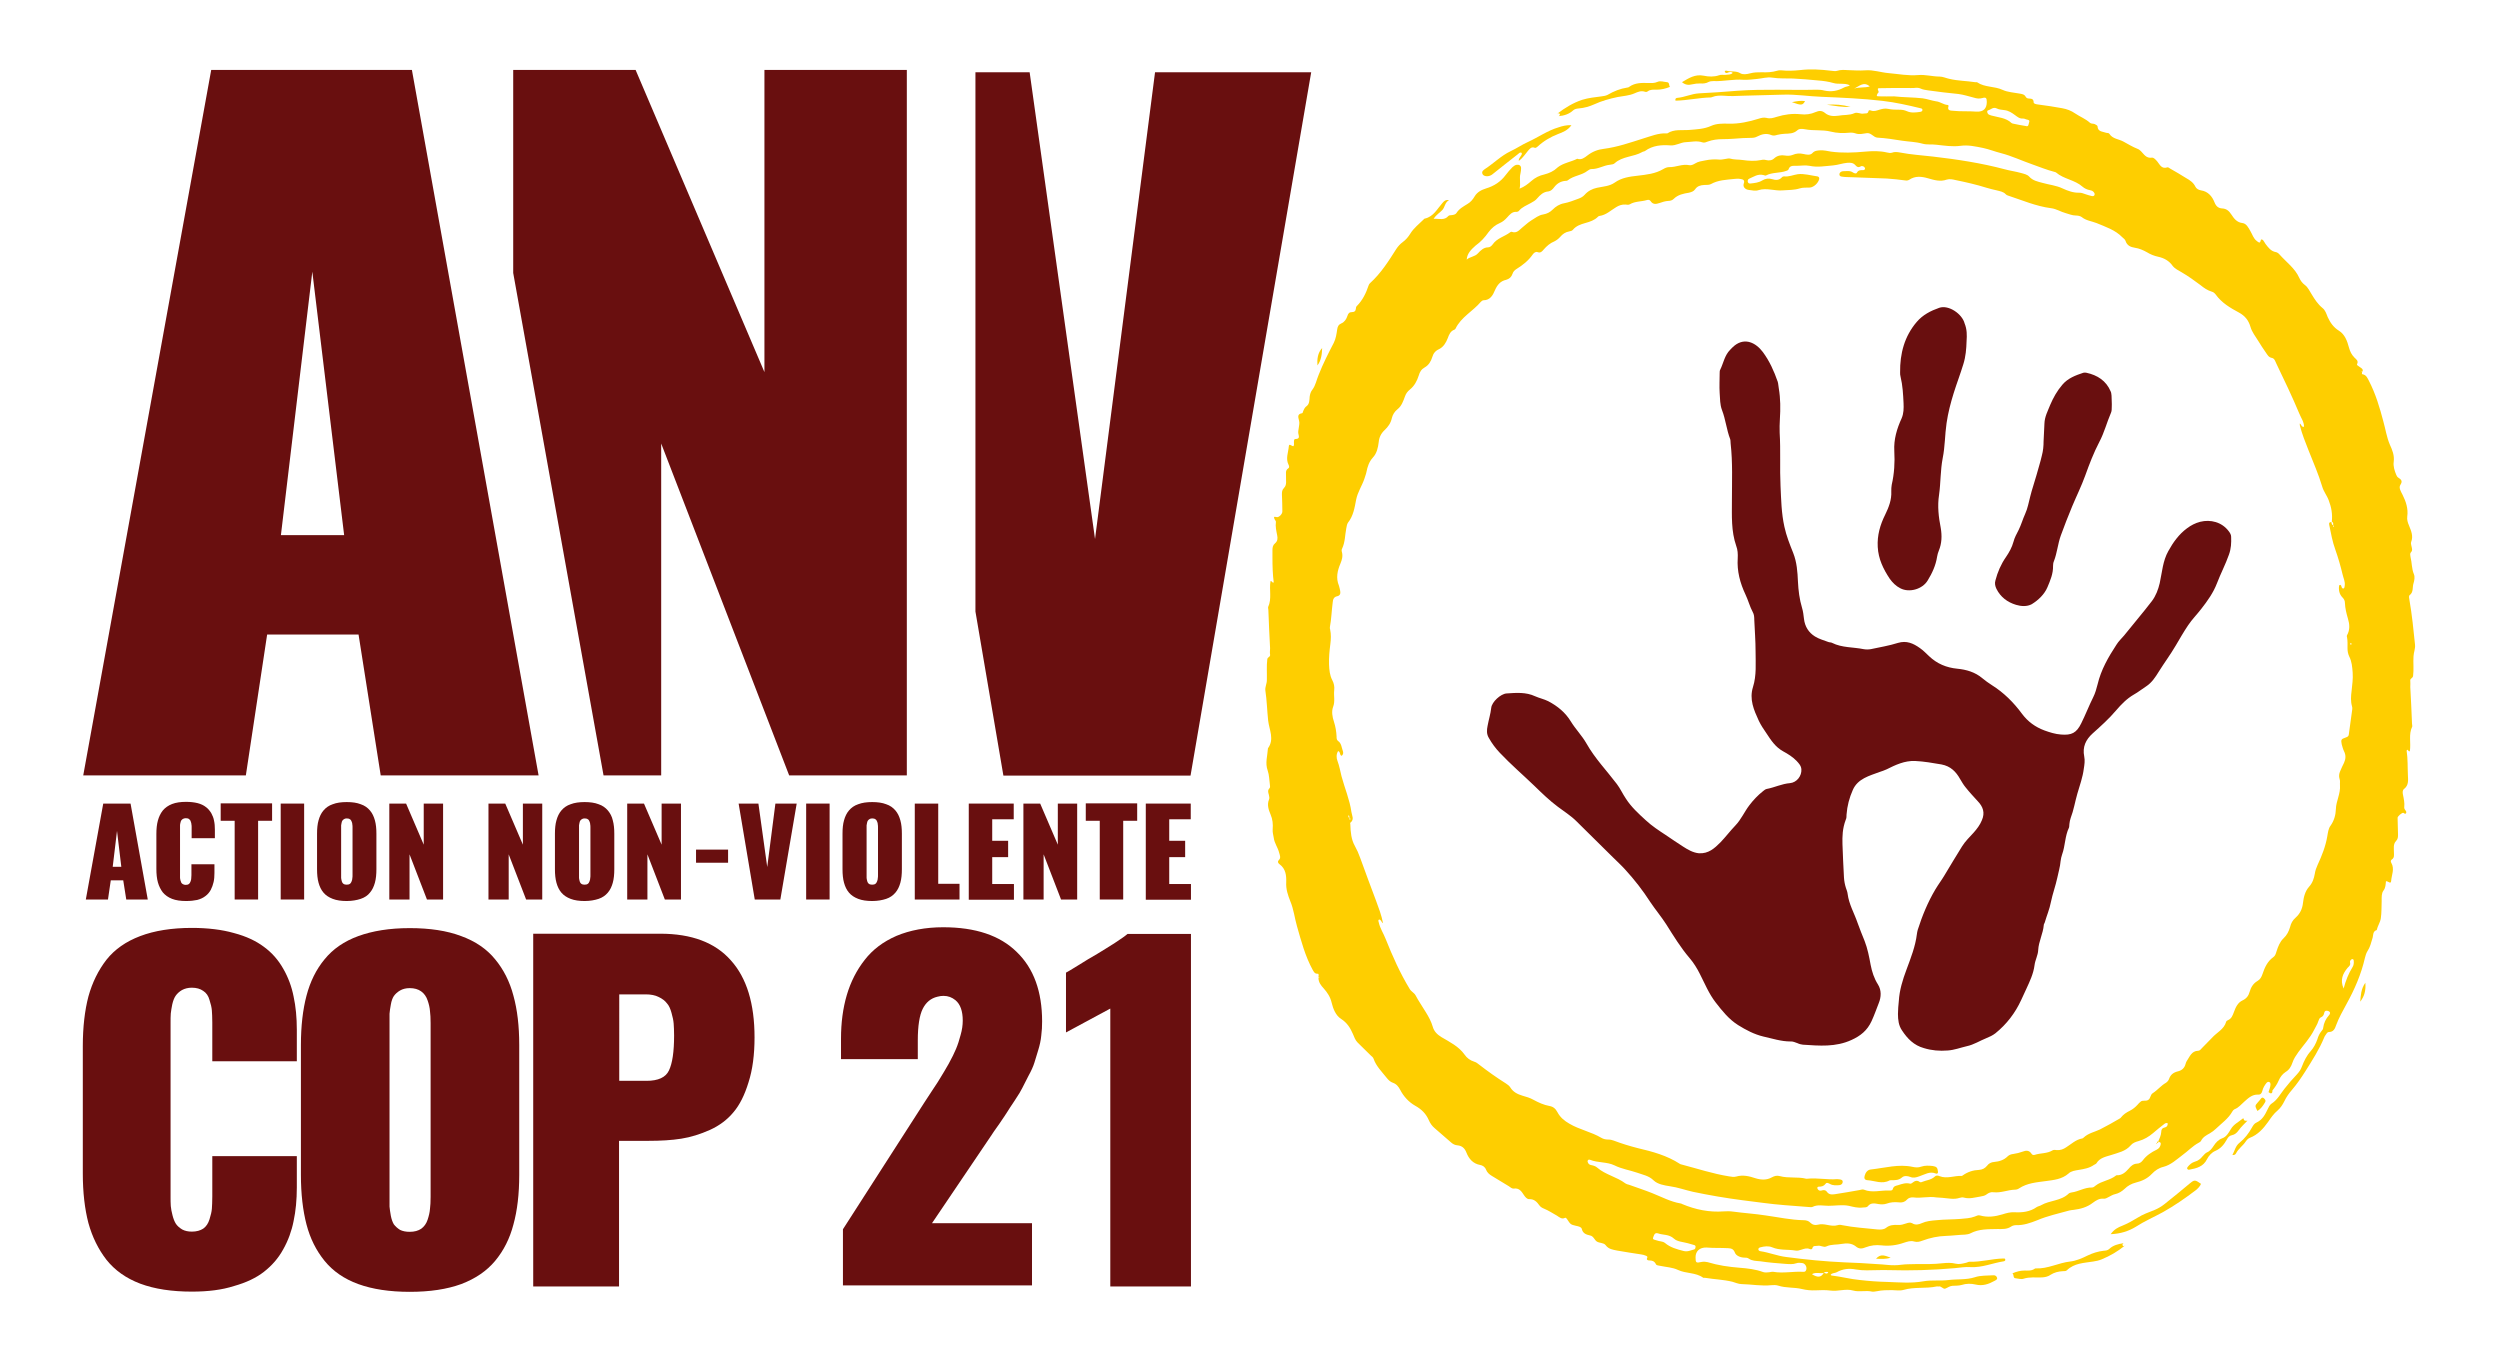 <?xml version="1.0" encoding="utf-8"?>
<!-- Generator: Adobe Illustrator 25.0.0, SVG Export Plug-In . SVG Version: 6.00 Build 0)  -->
<svg version="1.1" id="Layer_1" xmlns="http://www.w3.org/2000/svg" xmlns:xlink="http://www.w3.org/1999/xlink" x="0px" y="0px"
	 viewBox="0 0 1162.3 633" style="enable-background:new 0 0 1162.3 633;" xml:space="preserve">
<style type="text/css">
	.st0{fill:#690F0F;}
	.st1{fill:#FECE00;}
	.st2{fill:#FFFFFF;}
</style>
<g>
	<g>
		<path class="st0" d="M856.6,392.5c0.2,5.2,0.4,10.4,0.7,15.5c0.1,1.6,0.4,3.2,0.9,4.8c0.3,0.9,0.7,1.8,0.8,2.8
			c0.6,4.8,3.1,9,4.6,13.4c1,2.9,2.2,5.7,3.3,8.5c1.4,3.6,2.1,7.3,2.8,11.1c0.6,3.1,1.6,6.3,3.4,9.1c1.7,2.7,1.5,5.9,0.4,8.6
			c-1.1,2.8-2.1,5.7-3.4,8.5c-2,4.3-5.1,6.8-9.3,8.7c-7.4,3.4-14.9,2.7-22.6,2.2c-0.8-0.1-1.7-0.3-2.5-0.7c-1.1-0.4-2.2-0.9-3.3-0.8
			c-4.4,0-8.5-1.4-12.6-2.3c-4.2-1-8-3-11.7-5.3c-4.3-2.7-7.4-6.6-10.5-10.6c-3.1-4-5-8.7-7.3-13.2c-1.3-2.6-2.9-5.2-4.8-7.4
			c-4.1-4.8-7.4-10.2-10.8-15.6c-2.3-3.6-5.1-6.9-7.5-10.5c-3.4-5.3-7.3-10.3-11.6-15c-1.8-2-3.8-3.8-5.7-5.7
			c-5.7-5.6-11.3-11.2-17-16.8c-2.6-2.6-5.7-4.5-8.6-6.7c-3.9-2.9-7.4-6.3-11-9.8c-5.3-5.1-10.9-9.9-16-15.3c-2-2.1-3.7-4.4-5.1-6.9
			c-1.1-1.8-1-3.7-0.6-5.6c0.5-2.8,1.4-5.6,1.7-8.4c0.3-2.8,4.4-6.5,7.1-6.7c4.5-0.3,9-0.7,13.3,1.3c2,0.9,4.1,1.3,6.1,2.3
			c4.4,2.3,8,5.3,10.5,9.4c2.2,3.6,5.2,6.6,7.3,10.3c3.9,6.9,9.4,12.6,14.1,18.8c1.6,2.1,2.7,4.6,4.2,6.8c2.5,3.9,5.9,7,9.3,10.1
			c2.8,2.6,6,4.7,9.2,6.8c2.7,1.8,5.4,3.7,8.1,5.4c2.2,1.4,4.5,2.8,7.3,3.1c4.5,0.3,7.3-2.3,10.1-5.1c2.4-2.5,4.5-5.3,6.9-7.8
			c2.7-2.8,4.2-6.4,6.5-9.4c1.9-2.5,4-4.7,6.4-6.6c0.5-0.4,1.1-0.9,1.7-1c3.7-0.7,7-2.4,10.8-2.7c3.2-0.3,5.5-3.4,5.3-6.4
			c-0.1-1.7-1.2-2.8-2.2-3.9c-1.8-1.9-4.1-3.3-6.3-4.5c-3.6-2-5.6-5.1-7.7-8.3c-1.3-1.9-2.6-3.8-3.6-5.9c-2.3-5-4.5-10-2.7-15.7
			c1.7-5.4,1.2-11,1.2-16.6c0-4.9-0.4-9.7-0.6-14.6c0-1.3-0.1-2.6-0.7-3.6c-1.4-2.6-2.1-5.5-3.4-8.2c-2.5-5.3-4-10.9-3.6-16.9
			c0.1-1.9,0-3.9-0.7-5.7c-2.4-6.9-2-14-2-21.1c0-8.8,0.4-17.7-0.6-26.5c-0.1-0.7,0-1.4-0.2-2c-1.7-4.4-2.1-9.1-3.8-13.5
			c-1-2.6-0.9-5.3-1.1-8c-0.2-3.1,0-6.1,0-9.2c0-0.6,0-1.2,0.3-1.7c1.5-3.1,2-6.6,4.6-9.2c0.7-0.7,1.3-1.4,2.1-2
			c4.8-3.7,9.8-1.3,13.1,3.1c3.1,4.2,5.2,8.9,6.9,13.8c0.3,1,0.3,2.1,0.5,3.1c0.8,4.7,0.8,9.5,0.5,14.3c-0.1,2.1-0.2,4.2-0.1,6.3
			c0.5,8.3,0,16.5,0.4,24.8c0.3,6.3,0.4,12.6,1.8,18.9c0.9,4.2,2.5,8.2,4.1,12.2c1.7,4.3,2,8.8,2.2,13.3c0.2,4.1,0.7,8.2,1.9,12.2
			c0.5,1.6,0.7,3.4,0.9,5.1c0.4,3.6,2.2,6.4,5.1,8.2c1.9,1.2,4.2,1.8,6.3,2.6c0.5,0.2,1.2,0.1,1.7,0.4c4.6,2.3,9.7,1.9,14.6,2.9
			c1.1,0.2,2.3,0.2,3.4,0c4.2-0.9,8.5-1.6,12.6-2.9c4-1.2,7.1,0.2,10.2,2.4c1.6,1.1,2.9,2.5,4.3,3.8c3.7,3.5,8,5.3,13.1,5.8
			c4.2,0.4,8.3,1.6,11.6,4.4c1.4,1.2,2.9,2.2,4.4,3.2c5.6,3.5,10.2,8.1,14.1,13.4c2.7,3.6,6.1,6.1,10.4,7.7c2.5,0.9,5,1.7,7.7,1.9
			c4.9,0.4,7.2-0.7,9.4-5.2c2-4,3.6-8.2,5.6-12.2c0.9-1.8,1.5-3.9,2-5.9c1.6-6.8,5-12.7,8.8-18.5c1-1.6,2.3-2.8,3.5-4.2
			c4.3-5.4,8.8-10.6,13-16.1c1.8-2.4,2.9-5.3,3.6-8.3c1.1-5,1.4-10.3,4-14.9c2.2-4,4.9-7.8,8.7-10.6c1.9-1.4,3.8-2.4,6.1-3
			c4.8-1.2,10.1,0.1,13.3,4.4c0.6,0.8,1.1,1.6,1.1,2.6c0.1,2.8,0,5.4-1,8.2c-1.6,4.6-3.9,8.9-5.6,13.4c-1.7,4.4-4.4,8.2-7.3,11.9
			c-2,2.6-4.3,4.9-6.1,7.6c-2.1,3.1-3.9,6.3-5.8,9.5c-2.4,4.1-5.3,8-7.8,12c-1.6,2.6-3.3,5.2-5.9,6.9c-1.9,1.2-3.7,2.7-5.7,3.8
			c-3.3,1.9-5.9,4.6-8.3,7.4c-3.3,3.9-7.1,7.3-10.9,10.7c-3.2,2.9-4.8,6.3-3.9,10.7c0.4,1.9,0.1,3.8-0.2,5.7c-0.5,4-1.9,7.8-3,11.6
			c-1.1,3.8-1.7,7.7-3.1,11.3c-0.3,0.9-0.5,1.8-0.6,2.8c-0.1,0.6,0,1.2-0.2,1.7c-1.9,3.9-1.7,8.4-3.2,12.5c-0.3,1-0.6,2-0.7,3.1
			c-0.2,2.6-1,5.1-1.5,7.6c-0.8,3.8-2.2,7.5-3,11.4c-0.6,3.2-1.9,6.2-2.8,9.3c-0.1,0.5-0.5,0.9-0.5,1.3c-0.3,4-2.4,7.7-2.6,11.7
			c-0.1,2.4-1.4,4.6-1.7,7c-0.5,4-2.2,7.5-3.8,11c-0.8,1.7-1.6,3.5-2.4,5.2c-2.8,6.1-6.8,11.3-12,15.5c-1.3,1-2.8,1.7-4.3,2.3
			c-3,1.2-5.7,3-9,3.7c-3,0.7-5.8,1.8-8.9,2c-3.8,0.3-7.4,0-11-1.1c-4.7-1.3-7.7-4.4-10.2-8.2c-1.6-2.3-1.9-5-1.9-7.7
			c0-2,0.2-4,0.4-6c0.3-5.1,1.8-9.9,3.6-14.7c2-5.4,4.1-10.7,4.8-16.4c0.1-0.7,0.2-1.3,0.4-2c2.1-6.6,4.7-12.9,8.2-18.8
			c1.3-2.2,2.9-4.3,4.2-6.5c2.7-4.5,5.4-9,8.2-13.5c1.5-2.4,3.5-4.3,5.4-6.4c1.5-1.7,2.9-3.5,3.8-5.7c1.6-3.6,0.5-6.4-1.9-8.9
			c-1.9-2.1-3.9-4.2-5.7-6.5c-1-1.2-1.7-2.5-2.5-3.8c-1.9-3.4-4.4-6-8.7-6.8c-4.1-0.7-8.1-1.4-12.2-1.6c-4.9-0.2-9.1,1.8-13.3,3.9
			c-1,0.5-2.1,0.8-3.2,1.2c-4.8,1.8-10.2,3.1-12.5,8.4c-1.6,3.6-2.6,7.4-2.9,11.4c0,0.9,0,1.7-0.4,2.5
			C856.6,385.2,856.5,388.8,856.6,392.5z"/>
		<path class="st0" d="M914.3,158.6c-0.1,3.6-0.4,7.2-1.5,10.7c-1.4,4.6-3.1,9-4.5,13.5c-1.4,4.5-2.6,9.1-3.3,13.9
			c-0.8,5.4-0.7,10.9-1.8,16.3c-1.1,5.7-0.9,11.5-1.7,17.1c-0.8,5.2-0.2,10.3,0.8,15.4c0.6,3.6,0.5,7.1-0.9,10.5
			c-0.4,0.9-0.6,1.8-0.8,2.8c-0.6,4-2.3,7.7-4.4,11.1c-2.4,4-8.5,5.8-12.7,3.6c-2-1-3.6-2.6-4.9-4.4c-3-4.5-5.3-9.2-5.6-14.8
			c-0.3-5.4,1.1-10.3,3.5-15.1c1.6-3.3,3-6.8,2.8-10.7c0-1,0-2.1,0.2-3.1c1.2-5.2,1.5-10.4,1.2-15.7c-0.3-5.4,1.2-10.4,3.4-15.2
			c1-2.3,1-4.7,0.9-7.1c-0.2-4.1-0.4-8.2-1.4-12.3c-0.2-0.6-0.2-1.3-0.2-2c-0.1-8.7,2-16.7,7.7-23.4c2.8-3.3,6.5-5.2,10.5-6.6
			c4.4-1.5,10.7,2.9,11.8,7.3C914.5,153.1,914.5,155.8,914.3,158.6z"/>
		<path class="st0" d="M950.1,205.2c0.1-2.8,0.3-5.5,0.4-8.3c0.1-3.2,1.6-5.9,2.7-8.7c1.4-3.3,3.2-6.5,5.6-9.3
			c2.6-3.1,6.2-4.4,9.8-5.6c0.4-0.1,1-0.1,1.4,0c5.1,1.1,9.2,3.7,11.3,8.7c0.3,0.6,0.3,1.3,0.4,2c0,1.7,0.2,3.5,0.1,5.2
			c0,0.9,0,2-0.4,2.8c-1.9,4.4-3.1,9.2-5.4,13.5c-2.6,5-4.6,10.2-6.5,15.5c-1.8,5-4.1,9.6-6.1,14.4c-1.9,4.5-3.6,9-5.3,13.6
			c-1.4,3.9-1.7,8.1-3.2,11.9c-0.3,0.7-0.4,1.5-0.4,2.2c0.1,3.6-1.3,6.8-2.6,9.9c-1.4,3.3-4.2,6-7.3,7.9c-2.2,1.2-5,1-7.3,0.3
			c-4-1.2-7.2-3.6-9.1-7.4c-0.6-1.2-0.9-2.6-0.5-3.9c1-3.9,2.6-7.6,4.9-10.9c1.5-2.2,2.8-4.5,3.5-7.1c0.5-2,1.5-3.7,2.4-5.5
			c1.2-2.4,1.9-5,3-7.4c1.2-2.6,1.7-5.5,2.4-8.2c0.8-3.3,2-6.6,2.9-9.9c0.8-3,1.8-6,2.5-9.1C949.9,209.6,950.1,207.4,950.1,205.2z"
			/>
	</g>
	<g>
		<path class="st1" d="M1044.9,521c-1.4,1.5-2.9,2.8-4.1,4.5c-0.8,1.1-1.7,2-3.2,2.3c-1.1,0.2-1.8,1-2.3,2c-1.3,2.3-2.8,4.2-5.4,5.3
			c-1.6,0.7-3,2.2-3.8,3.8c-1.7,3.5-4.9,4.3-8.2,4.9c-0.4,0.1-0.8,0-1-0.4c-0.2-0.4,0.1-0.7,0.3-1c0.9-1.1,1.9-1.9,3.2-2.3
			c1.6-0.4,2.7-1.4,3.7-2.6c0.6-0.6,1.1-1.3,1.9-1.7c1.5-0.6,2.4-1.9,3.2-3.1c1-1.5,2.1-2.8,4-3.5c2-0.7,3-2.7,4-4.3
			c1.3-2.2,3.5-3.2,5.3-4.7c0.8-0.7,0.6,0.4,0.8,0.6C1044,521.2,1044.5,521.1,1044.9,521L1044.9,521z"/>
		<path class="st1" d="M1049.5,516.5c-1.2-2.4-1.2-2.4,0.3-4.1c0.4-0.4,0.8-0.9,1.1-1.3c0.4-0.5,0.8-1.2,1.6-0.5
			c0.6,0.5,1.1,1.1,0.5,2C1052.1,514.1,1051.1,515.6,1049.5,516.5z"/>
		<path class="st1" d="M1097.3,465.7c0.3-2.9,0.3-5.8,2.4-8.8C1100,460.6,1099.2,463.3,1097.3,465.7z"/>
		<path class="st1" d="M612.5,169.9c-0.2-2.9,0.1-5.8,2.2-8.1C614.6,164.7,614.3,167.5,612.5,169.9z"/>
		<path class="st1" d="M849.3,48.7c3.7-0.3,7.4,0,11,1C856.6,49.9,853,49.2,849.3,48.7z"/>
		<path class="st1" d="M833.1,47.5c2.4-0.5,4.2-0.8,6.1-0.5C838.1,49,837.5,49.1,833.1,47.5z"/>
		<path class="st1" d="M987.9,579.2c0.2-0.1,0.3-0.2,0.4-0.2c-0.1,0-0.2,0.1-0.2,0.1C988,579.1,987.9,579.1,987.9,579.2
			C987.8,579.1,987.9,579.2,987.9,579.2z"/>
		<path class="st1" d="M724.2,52.9c-0.2,0.1-0.3,0.2-0.4,0.3c0.1,0,0.2-0.1,0.2-0.1C724,53,724.1,52.9,724.2,52.9
			C724.2,52.9,724.2,52.9,724.2,52.9z"/>
		<path class="st1" d="M613,454.6c-0.2-0.1-0.3-0.2-0.2-0.4c0-0.1,0.1-0.1,0.2-0.2l0,0C613,454.3,613,454.5,613,454.6L613,454.6z"/>
		<path class="st1" d="M1054.2,508.3c0.2-0.2,0.4-0.4,0.6-0.6l0,0C1054.5,507.9,1054.3,508.1,1054.2,508.3L1054.2,508.3z"/>
		<path class="st1" d="M1053.6,508.8c0.2-0.2,0.4-0.4,0.6-0.6l0,0C1053.9,508.4,1053.7,508.6,1053.6,508.8L1053.6,508.8z"/>
		<path class="st1" d="M1053.6,508.8l-0.1,0.1L1053.6,508.8L1053.6,508.8z"/>
		<path class="st1" d="M1044.9,521L1044.9,521L1044.9,521L1044.9,521z"/>
		<path class="st1" d="M987.3,578L987.3,578L987.3,578L987.3,578z"/>
		<path class="st1" d="M724.7,54L724.7,54L724.7,54L724.7,54z"/>
		<path class="st1" d="M1054.7,507.7c0.3-1.2,0.9-2.3,0.9-3.6c0-0.4-0.1-0.8-0.5-1c-0.5-0.3-1,0-1.3,0.3c-0.9,1.1-1.7,2.4-2,3.8
			c-0.3,1.1-0.8,1.8-2,1.7c-2.8-0.1-4.6,1.7-6.4,3.3c-1.4,1.2-2.6,2.8-4.5,3.5c-0.4,0.2-0.8,0.6-1,1c-1.9,3.4-5,5.5-7.7,8.1
			c-0.8,0.8-1.8,1.5-2.8,2.1c-1.6,0.9-3.2,1.7-4.1,3.5c-0.2,0.4-0.7,0.7-1.1,0.9c-2.8,1.5-5,3.9-7.5,5.7c-2.8,2.1-5.4,4.6-8.9,5.5
			c-2.1,0.5-3.9,1.7-5.4,3.3c-2.1,2.2-4.6,3.3-7.4,4c-2,0.5-3.8,1.5-5.2,2.9c-1.3,1.2-2.7,2.1-4.5,2.5c-1,0.2-1.9,0.8-2.9,1.3
			c-0.8,0.4-1.5,0.9-2.4,0.8c-2-0.2-3.5,0.8-5,1.9c-2.7,2.1-5.8,2.9-9,3.3c-0.7,0.1-1.3,0.1-2,0.3c-5,1.4-10.1,2.5-14.8,4.5
			c-3.3,1.3-6.4,2.4-9.9,2.3c-0.7,0-1.6,0.2-2.2,0.6c-2,1.4-4.2,1.2-6.4,1.2c-4.3,0.1-8.6-0.1-12.6,2c-0.7,0.4-1.7,0.5-2.5,0.6
			c-3,0.1-5.9,0.5-8.9,0.6c-3.7,0.1-7.4,0.9-10.9,2.2c-1.3,0.5-2.5,0.8-3.9,0.4c-1.6-0.5-3.2,0.1-4.8,0.6c-3.4,1.2-6.9,1.6-10.4,1.2
			c-2.5-0.3-5,0-7.3,0.9c-1.7,0.7-3.1,0.9-4.7-0.5c-1.8-1.4-4.1-1.5-6.3-1.1c-2.4,0.5-5,0.1-7.3,1.2c-1.3,0.6-2.6-0.6-4-0.3
			c-0.9,0.2-2.2-0.3-2.5,1.2c-0.1,0.5-0.8,0.5-1.2,0.3c-1.4-0.6-2.6-0.1-3.9,0.3c-0.9,0.3-1.8,0.6-2.8,0.4c-3.6-0.6-7.2,0-10.8-1.5
			c-1.6-0.7-3.6-0.5-5.4,0c-0.4,0.1-1,0.3-1,0.9c0,0.6,0.5,0.8,0.9,0.9c4.1,0.6,7.9,2.2,12,2.7c9,1.2,18.1,2.1,27.2,2.5
			c5,0.2,9.9,0.4,14.9,0.8c1.7,0.1,3.4,0.2,5.2,0.4c2.1,0.2,4.2,0.2,6.3-0.1c2.2-0.3,4.4-0.2,6.6-0.3c4.2,0,8.4,0.1,12.6-0.4
			c2-0.2,4-0.3,6,0.2c1.6,0.4,3.2,0,4.8-0.4c0.6-0.1,1.1-0.5,1.7-0.5c5.3,0.2,10.4-1.4,15.7-1.5c0.4,0,0.8-0.1,0.9,0.5
			c0.1,0.5-0.3,0.7-0.7,0.8c-5.2,0.8-10,3-15.5,2.7c-2.4-0.2-5,0.3-7.4,0.5c-10.2,0.9-20.5,1.2-30.7,0.9c-3.4-0.1-6.7,0.1-10.1,0.1
			c-1.7,0-3.4-0.1-5.1-0.4c-3.1-0.6-6.1-0.3-8.9,1.3c-0.9,0.5-2.1,0.2-2.8,1.2c0.1,0.1,0.3,0.3,0.4,0.3c4.4,0.5,8.8,1.7,13.2,2.1
			c4.3,0.5,8.6,0.8,12.9,0.9c5.5,0.2,11.1,0.7,16.6-0.3c3.9-0.7,7.9-0.1,11.8-0.6c4-0.5,8.1,0,12.2-1.3c2.6-0.9,5.7-0.7,8.5-0.9
			c0.9-0.1,1.6,0.4,1.8,1.2c0.2,0.8-0.7,1.1-1.2,1.4c-2.7,1.5-5.5,2.5-8.8,1.7c-2.1-0.5-4.3-0.5-6.5,0.2c-1.4,0.4-2.8,0.3-4.3,0.4
			c-1.3,0.1-2.2,0.9-3.3,1.3c-1,0.4-1.8-1.3-3.1-1c-0.3,0.1-0.6-0.1-0.9,0c-5.1,1.1-10.3,0.1-15.4,1.6c-1.8,0.5-3.6,0.1-5.4,0.1
			c-2.3,0-4.6,0-6.9,0.5c-0.7,0.1-1.6,0.3-2.3,0.2c-2.9-0.7-5.9,0.3-8.8-0.5c-3.5-1-7,0.5-10.6,0c-2.3-0.3-4.6-0.2-6.9-0.1
			c-2.1,0.1-4.2-0.1-6.3-0.6c-3.6-0.9-7.5-0.4-11.1-1.6c-1-0.3-2.1-0.3-3.1-0.2c-4.6,0.5-9.2-0.4-13.8-0.5c-1.5,0-3-0.7-4.4-1.1
			c-4.1-1-8.3-1.1-12.5-1.8c-0.4-0.1-0.9,0.1-1.1-0.1c-3.5-2.5-7.9-1.8-11.7-3.6c-2.5-1.2-5.5-1.3-8.3-1.9c-0.8-0.2-1.7-0.1-2-0.9
			c-0.7-1.3-1.7-1.6-3-1.6c-0.8,0-1.5-0.3-0.9-1.4c0.2-0.3-0.3-0.7-0.7-0.8c-0.7-0.3-1.4-0.5-2.2-0.6c-3.7-0.6-7.5-1.1-11.2-1.8
			c-1.9-0.4-3.9-0.6-5.3-2.5c-0.9-1.2-2.9-0.9-4.1-1.7c-1.1-0.7-1.5-2.5-3.1-2.8c-1.8-0.4-3.4-0.9-3.9-3.1c-0.2-0.9-1.7-1.2-2.7-1.4
			c-2.5-0.6-2.5-0.6-4.2-3.2c-0.2-0.3-0.6-0.7-0.9-0.5c-1.5,0.8-2.6-0.3-3.7-1c-2-1.1-3.9-2.4-6.1-3.3c-0.8-0.3-1.6-0.8-2.1-1.5
			c-1.2-1.7-2.5-3-4.8-2.9c-1,0-1.8-1-2.4-1.9c-1.1-1.7-2.2-3.4-4.7-3c-0.8,0.1-1.6-0.6-2.3-1.1c-2.6-1.6-5.3-3.2-7.9-4.8
			c-1.2-0.7-2.2-1.6-2.7-2.9c-0.5-1.3-1.6-2-2.8-2.2c-3.3-0.6-5.2-2.9-6.3-5.7c-0.8-2.1-2.1-3.2-4.1-3.4c-1.3-0.1-2.2-0.6-3.1-1.4
			c-2.5-2.2-5.1-4.4-7.6-6.6c-1.2-1-2.1-2.3-2.7-3.7c-1.3-3-3.4-5.1-6.3-6.7c-3-1.7-5.4-4.3-7-7.4c-0.8-1.5-1.7-2.7-3.4-3.3
			c-1.2-0.4-2.1-1.3-2.9-2.3c-2.2-2.8-4.9-5.4-6.1-8.9c-0.2-0.6-0.8-1.1-1.3-1.5c-2-2-4.1-4-6.1-6c-1.1-1.1-1.6-2.6-2.2-4
			c-1.2-2.8-2.7-5.2-5.5-7c-2.5-1.6-3.7-4.7-4.4-7.6c-0.6-2.6-2-4.7-3.7-6.6c-1.2-1.3-2.4-2.8-2.4-4.8l0,0c0.4-0.2,0.6-0.4,0-0.6
			l0,0c0.1-0.6,0.2-1.5-0.4-1.4c-1.4,0.1-1.8-1-2.3-1.8c-3.5-6.4-5.3-13.3-7.3-20.3c-1.1-3.8-1.5-7.8-3.1-11.6
			c-1.1-2.8-2.1-5.6-1.9-8.9c0.1-3-0.2-6.2-3.1-8.3c-0.7-0.5-1.1-1.2-0.2-2.1c0.9-0.9,0.3-2.2,0-3.3c-0.6-2.4-2.2-4.4-2.5-6.9
			c-0.2-1.3-0.6-2.5-0.5-3.9c0.2-2.4,0-4.7-1-7c-0.9-2.1-1.7-4.5-0.7-6.9c0.3-0.6,0.1-1.5-0.1-2.3c-0.3-1-0.6-2,0.3-2.9
			c0.4-0.4,0.3-1.1,0.2-1.7c-0.3-2.2-0.3-4.5-1-6.5c-1.3-3.6-0.1-6.9,0.1-10.4c3.1-4.2,0.6-8.6,0.1-12.9c-0.5-4.7-0.6-9.4-1.3-14
			c-0.2-1.6,0.7-3.1,0.7-4.8c0.1-3.2-0.2-6.5,0.2-9.7c0.1-1.1,1.5-1,1.3-2.2c-0.2-0.9,0-1.9,0-2.9c-0.3-5.9-0.6-11.9-0.8-17.8
			c0-0.5-0.2-1-0.1-1.4c1.8-3.9,0.4-8,1.1-12c0.6-0.4,0.6,0.9,1.5,0.6c-0.5-3.8-0.6-7.7-0.6-11.6c0-1.2,0-2.3,0-3.5
			c0-1.2,0.2-2.3,1.2-3.1c1.2-1,1.3-2.3,1-3.7c-0.4-2.1-0.9-4.1-0.6-6.2c0.1-0.5-0.4-0.8-0.6-1.3c-0.4-0.9-0.5-1.4,0.9-1
			c1.1,0.3,2.8-1.5,2.7-2.7c0-2.6-0.1-5.2-0.2-7.8c0-1.1,0-2.1,1-3.1c1.4-1.4,0.8-3.5,0.9-5.2c0.1-1.4-0.5-2.9,1.1-3.9
			c0.5-0.3,0.4-1,0.1-1.6c-1.5-2.9-0.1-5.8,0.1-8.6c0.1-1.7,1.5,0.2,2.2-0.1c0.4-0.7,0.1-1.5,0.2-2.2c0-0.5,0.1-1.1,0.6-1.1
			c2.4,0,1.6-1.4,1.4-2.7c-0.1-0.7,0.1-1.5,0.2-2.3c0.1-1.1,0.5-2.3,0.2-3.4c-0.3-1.5-1.2-3.2,1.4-3.6c0.2,0,0.4-0.6,0.5-1
			c0.4-0.9,0.7-1.7,1.7-2.4c1.2-0.9,1.2-2.8,1.3-4.3c0.2-1.3,0.5-2.3,1.3-3.3c1.5-2,1.9-4.6,2.9-6.9c2-5.1,4.5-10,7-14.8
			c1-2,1.3-4.2,1.6-6.3c0.2-1.3,0.6-2.2,2-2.8c1.3-0.5,2.3-2,2.7-3.3c0.4-1.3,0.9-1.9,2.1-1.9c1.2,0,1.8-0.5,1.9-1.7
			c0-0.4,0.1-0.8,0.4-1.1c2.7-2.7,4.3-6,5.5-9.6c0.1-0.3,0.3-0.7,0.6-1c5.1-4.6,8.7-10.3,12.3-16c0.8-1.2,1.8-2.3,2.9-3.1
			c1.5-1.1,2.7-2.5,3.6-4c1.6-2.6,4-4.4,6.1-6.5c0.2-0.2,0.4-0.5,0.7-0.5c4-0.9,5.7-4.5,8.1-7.2c0.7-0.8,1.3-1.6,3.1-1.4
			c-2,1.2-1.9,3.3-3.1,4.6c-1.2,1.3-2.8,2.2-4.1,4.1c2.7-0.1,5,0.9,6.9-1.3c0.3-0.4,1.1-0.3,1.6-0.4c0.8-0.1,1.7-0.3,2.1-0.9
			c1.3-2.1,3.3-3.1,5.2-4.3c1.4-0.8,2.5-2.1,3.3-3.5c1.2-2,3.1-3,5.3-3.7c3.7-1.1,6.8-3.1,9.1-6.2c1-1.3,2-2.5,3.2-3.7
			c0.6-0.5,1.2-1,2-1.1c1.1-0.1,1.9,0.3,2,1.5c0,0.9-0.1,1.7-0.3,2.6c-0.6,2.2,0.2,4.5-0.4,7c2.3-0.9,3.9-2.2,5.4-3.5
			c1.8-1.6,3.8-2.6,6.1-3.1c2.3-0.6,4.3-1.5,6-3.1c0.1-0.1,0.1-0.1,0.2-0.2c2.7-2.1,6.2-2.5,9.1-4c1.9,0.7,3.4-0.5,4.7-1.5
			c2.3-1.8,4.9-2.8,7.6-3.1c6.3-0.8,12.3-2.9,18.3-4.8c3.7-1.1,7.1-2.6,11-2.4c0.1,0,0.2,0,0.3,0c3.2-2.1,6.8-1.3,10.3-1.6
			c3.4-0.3,6.8-0.4,10.1-1.9c2.4-1.1,5.4-1.1,8.2-1c4.8,0.1,9.3-0.9,13.8-2.3c1.2-0.4,2.4-0.7,3.7-0.4c1.7,0.5,3.2,0,4.8-0.5
			c3.6-1.1,7.2-1.6,11-1.2c2.4,0.3,4.8,0,7-1c1.6-0.7,3-0.8,4.5,0.5c1.7,1.4,3.9,1.5,6,1.2c2.5-0.5,5.2-0.1,7.6-1.2
			c1.4-0.6,2.8,0.5,4.2,0.2c0.9-0.2,2,0.3,2.3-1.1c0.1-0.6,0.7-0.5,1.2-0.3c1.4,0.5,2.6,0,3.9-0.4c1.3-0.4,2.6-0.7,4-0.4
			c1.8,0.4,3.6,0.4,5.4,0.4c1.2,0,2.3,0.2,3.4,0.7c2,0.9,4.1,0.6,6.2,0.3c0.5-0.1,1-0.3,1-0.9c0-0.6-0.5-0.7-1-0.8
			c-5.8-1.4-11.5-2.7-17.5-3.4c-9.4-1.1-18.9-1.5-28.4-1.9c-5.9-0.2-11.9-1.2-17.8-1c-6.2,0.2-12.5,0.3-18.7,0.5
			c-3,0.1-5.9,0.3-8.9,0c-1.8-0.1-3.7-0.1-5.4,0.6c-0.2,0.1-0.4,0.1-0.6,0.2c-5.5,0.1-11,1.4-16.5,1.5c-0.3-1,0.4-1.3,0.8-1.3
			c3.5-0.3,6.6-1.9,10.1-2.1c5.9-0.3,11.9-0.7,17.8-1.2c12.4-0.9,24.7-0.2,37.1-0.5c1.1,0,2.3,0.1,3.4,0.4c3.2,0.7,6.2,0.2,9.1-1.4
			c0.8-0.5,1.9-0.4,2.7-1c-0.1-0.1-0.2-0.2-0.3-0.2c-2.4-1-5-0.2-7.3-0.9c-2.4-0.7-4.7-1-7.2-1.2c-3.9-0.4-7.8-0.7-11.7-0.9
			c-3.2-0.1-6.3,0.1-9.5-0.4c-2.4-0.4-4.8,0.4-7.1,0.6c-2.1,0.2-4.2,0.5-6.3,0.4c-4.7-0.4-9.3,0.8-14,0.6c-0.8,0-1.6,0.1-2.2,0.4
			c-1.2,0.7-2.6,0.8-3.9,0.7c-1.3,0-2.5,0.1-3.7,0.4c-1.6,0.4-3.2,0.4-4.8-1c3.2-1.9,6.1-3.8,10.1-3c2.3,0.5,4.8,0.6,7.1-0.2
			c1-0.4,2.1-0.1,3.1-0.2c1.1-0.2,2.3,0.1,3.3-0.9c-0.9-0.8-1.8-0.3-2.6,0c-0.4,0.1-0.7,0-1-0.3c-0.1-0.1-0.1-0.2-0.1-0.3
			c0.1-0.5,0.5-0.5,0.9-0.4c2.1,0.6,4.3-0.1,6.4,1.2c1.2,0.7,3,0.4,4.5,0c1.8-0.5,3.6-0.5,5.4-0.5c2.4,0.1,4.8,0,7.1-0.7
			c0.6-0.2,1.3-0.3,2-0.2c2.9,0.3,5.7,0.2,8.6-0.1c4.9-0.6,9.7-0.3,14.6,0.3c0.9,0.1,2,0.3,2.8,0c1.6-0.5,3.2-0.4,4.8-0.3
			c2.8,0.1,5.5,0.3,8.3,0.1c3.6-0.3,7.2,1,10.8,1.3c4.6,0.4,9.1,1.3,13.7,0.9c3.3-0.3,6.7,0.7,10,0.7c1.5,0,3.1,0.8,4.7,1.1
			c3.8,0.9,7.8,0.9,11.7,1.5c0.4,0.1,0.9-0.1,1.1,0.1c3.5,2.4,8,1.7,11.8,3.5c2.4,1.1,5.2,1.2,7.8,1.7c1.1,0.2,2.3,0.3,2.9,1.5
			c0.3,0.5,0.8,0.8,1.4,0.8c1.1,0.1,2.3,0,2.3,1.8c0,0.7,1.3,0.9,2.2,1c3.7,0.5,7.3,1,11,1.7c2.2,0.4,4.2,1.1,6.2,2.5
			c2.2,1.5,4.7,2.4,6.8,4.3c0.5,0.5,1.5,0.3,2.2,0.6c0.5,0.2,1.3,0.7,1.3,1c0.1,2.6,2.3,2.4,3.9,3c0.5,0.2,1.3,0,1.6,0.5
			c1.5,2.4,4.3,2.4,6.5,3.6c2.2,1.2,4.3,2.5,6.6,3.4c0.6,0.2,1.2,0.7,1.6,1.1c1.4,1.4,2.4,3.4,5.1,3c0.9-0.1,1.8,1,2.5,1.8
			c1.2,1.5,2,3.6,4.7,2.7c0.3-0.1,0.9,0.3,1.3,0.6c2.5,1.4,5,2.9,7.4,4.4c1.8,1,3.4,2.1,4.3,4c0.5,1,1.5,1.5,2.6,1.7
			c3.3,0.5,5.2,2.8,6.3,5.6c0.7,1.8,1.8,2.7,3.5,2.8c2,0.1,3.2,1.1,4.3,2.8c1.2,1.8,2.5,3.7,5.2,4c1.8,0.2,2.8,2.2,3.7,3.8
			c0.9,1.5,1.4,3.4,2.9,4.5c0.8,0.6,1.5,1.5,1.9-0.3c0.1-0.7,0.8-0.3,1.1,0c0.4,0.5,0.7,1.1,1.1,1.7c1.3,1.7,2.5,3.4,4.8,3.8
			c0.6,0.1,1.3,0.6,1.7,1.1c3.2,3.6,7.2,6.4,9.2,10.9c0.6,1.3,1.4,2.4,2.6,3.3c1.5,1.1,2.2,2.9,3.2,4.4c1.4,2.3,2.8,4.5,5,6.3
			c1.3,1,1.8,2.7,2.4,4.2c1.2,2.6,2.7,4.8,5.3,6.4c2.6,1.6,3.8,4.7,4.6,7.8c0.5,1.8,1.2,3.3,2.6,4.7c0.7,0.7,1.9,1.4,1.2,2.9
			c-0.3,0.5,0,0.6,1.9,1.9c0.6,0.4,1.1,1.1,0.3,1.9c-0.1-0.1,0.1-0.6-0.3-0.2c0.1,0.1,0.2,0.1,0.4,0.2c-0.1,0.4-0.2,1,0.2,1
			c1.8,0.3,2.3,1.8,3,3.1c3.1,6,5,12.4,6.7,18.9c1,3.5,1.5,7.2,3,10.7c1.1,2.4,2.2,5,1.8,8c-0.3,2,0.4,4.2,1.2,6.1
			c0.2,0.5,0.5,1,1,1.3c1.2,0.8,2.1,1.5,0.9,3.3c-0.9,1.4,0.3,3.2,1,4.6c1.6,3.2,2.7,6.5,2.2,10.1c-0.2,1.5,0.2,2.8,0.8,4.2
			c1,2.5,2.1,4.9,1,7.7c-0.2,0.5,0,1.2,0.1,1.7c0.2,1.1,0.8,2.1-0.3,3.2c-0.4,0.5-0.2,1.3-0.1,2c0.7,2.7,0.5,5.5,1.6,8.1
			c0.5,1.2,0.2,2.9-0.2,4.2c-0.6,1.8,0.1,4.1-1.8,5.5c-0.5,0.4-0.2,1.5-0.1,2.2c1.2,6.9,1.9,13.9,2.6,20.8c0.2,1.9-0.6,3.5-0.7,5.4
			c-0.2,3,0.2,6.1-0.2,9.2c-0.2,1.1-1.5,1.1-1.3,2.2c0.1,0.9,0,1.9,0,2.9c0.3,5.7,0.6,11.3,0.8,17c0,0.5,0.2,1,0.1,1.4
			c-1.8,3.7-0.5,7.6-1.1,11.4c-0.6,0.5-0.7-0.7-1.3-0.6c-0.1,0.1-0.2,0.3-0.2,0.4c0.6,3.8,0.4,7.7,0.6,11.5c0.1,2.3,0.4,4.6-1.8,6.3
			c-0.8,0.6-0.7,1.8-0.5,2.7c0.4,1.9,0.8,3.8,0.6,5.7c-0.1,0.6,0.2,1.1,0.6,1.6c0.3,0.4,0.5,0.9,0.2,1.3c-0.5,0.6-0.8-0.1-1.2-0.2
			c-0.6-0.2-2.7,1.6-2.7,2.3c0,2.6,0.2,5.2,0.2,7.8c0,1.1,0,2.1-1,3.1c-1.3,1.4-0.9,3.4-0.9,5.2c0,1.2,0.3,2.5-1,3.3
			c-0.5,0.3-0.6,1-0.2,1.6c1.6,2.8,0.1,5.6-0.1,8.4c-0.1,1.7-1.5-0.1-2.4,0.1c-0.2,1.5-0.1,3-1.2,4.4c-0.9,1.2-0.8,3.1-0.8,4.8
			c-0.1,2.7,0,5.4-0.4,8.1c-0.3,1.9-1.5,3.5-1.9,5.4c-2,0.6-1.5,2.5-2,3.9c-0.6,2-1.1,4.1-2.3,5.9c-0.6,0.9-0.9,2.1-1.2,3.2
			c-1.7,7.5-4.8,14.6-8.5,21.3c-1.8,3.3-3.6,6.5-4.9,10c-0.5,1.5-1.2,3.1-3.3,3.1c-0.6,0-1,0.5-1.3,1c-0.3,0.5-0.7,0.9-0.9,1.5
			c-2.3,5.6-5.6,10.7-8.8,15.8c-1.9,3-3.9,5.9-6.2,8.6c-1.4,1.6-2.6,3.3-3.5,5.2c-0.8,1.6-1.8,3.2-3.2,4.4c-1.8,1.5-3.1,3.4-4.4,5.3
			c-2.2,3.1-4.8,6-8.5,7.4c-0.8,0.3-1.4,1-1.9,1.7c-1.3,2-3.4,3.3-4.5,5.5c-0.2,0.5-0.8,0.9-1.7,0.8c1.1-2,1.4-4.2,3.3-5.7
			c2.4-1.9,4.3-4.4,5.8-7.1c0.5-0.9,1.1-1.9,2.1-2.3c2.8-1.3,4-3.7,5.2-6.2c0.5-1,0.9-2,1.8-2.6c2.7-1.7,4.1-4.5,6-6.9
			c1.8-2.3,3.8-4.6,5.8-6.7c1-1.1,1.8-2.2,2.3-3.6c1-2.6,2.2-5.1,4.1-7.2c1.4-1.6,2.4-3.5,3.1-5.5c0.4-1.4,1-2.7,1.9-3.8
			c0.4-0.4,0.8-1,0.8-1.5c0.3-2.3,1.2-4.2,2.7-5.9c0.5-0.5,0.9-1.4-0.2-1.9c-0.9-0.4-1.8-0.3-2,0.8c-0.2,1-0.6,1.7-1.6,2.1
			c-0.7,0.3-0.9,1.2-1.2,1.9c-0.4,1.4-1.3,2.6-1.9,3.9c-1.9,3.8-4.8,6.9-7.3,10.3c-1.1,1.6-2.2,3.1-2.8,5c-0.6,1.8-1.5,3.3-3.2,4.3
			c-1.5,1-2.5,2.4-3.2,4c-0.7,1.7-1.8,3.2-2.9,4.6C1056.6,508.5,1055.7,508.7,1054.7,507.7C1054.7,507.7,1054.7,507.7,1054.7,507.7z
			 M1084.7,244.2c0,0.3,0.1,0.5,0.1,0.8c0.1-0.1,0.3-0.1,0.3-0.2C1085.1,244.5,1084.9,244.3,1084.7,244.2c0.1-0.6,0.2-1.3-0.6-1.7
			c0.4-3.4-0.2-6.7-1.4-9.8c-0.8-2.3-2.4-4.1-3.1-6.6c-1.7-5.7-4.1-11.1-6.3-16.7c-1.5-3.8-3-7.5-4-11.4c-0.1-0.3-0.1-0.7-0.1-1.1
			c0.8,0.3,0.7,1.8,2,1.5c0-2.3-1.4-4.1-2.2-6.1c-3.3-7.9-7-15.6-10.7-23.3c-0.5-1-0.8-2.4-2.1-2.6c-1.5-0.3-2-1.4-2.7-2.4
			c-1.2-1.8-2.5-3.6-3.6-5.5c-1.3-2.1-2.9-4.1-3.6-6.5c-0.9-3.1-2.6-5.2-5.4-6.7c-4.1-2.2-8-4.5-10.8-8.4c-0.5-0.6-1-1.1-1.8-1.3
			c-2-0.6-3.6-1.7-5.2-3c-2.8-2.1-5.7-4.2-8.8-6c-1.5-0.9-3.1-1.6-4.2-3c-1.6-2.3-3.9-3.6-6.6-4.2c-1.9-0.4-3.7-1.1-5.3-2.1
			c-1.8-1-3.6-1.8-5.6-2.1c-2-0.3-3.7-1-4.4-3.2c-0.2-0.7-1-1.2-1.5-1.7c-3.3-3.4-7.7-4.8-12-6.6c-2.3-0.9-4.8-1.1-6.9-2.8
			c-0.7-0.5-1.8-0.7-2.7-0.7c-1.7,0-3.2-0.7-4.7-1.1c-2.3-0.6-4.3-2-6.8-2.3c-7-0.9-13.4-3.7-20.1-5.9c-0.4-0.1-0.7-0.3-1-0.6
			c-1.1-1.2-2.7-1.4-4.2-1.8c-1.6-0.4-3.2-0.7-4.7-1.2c-4.8-1.5-9.6-2.6-14.5-3.6c-1.3-0.3-2.7-0.6-4-0.2c-3,1.1-5.9,0.2-8.7-0.6
			c-3.1-0.9-6-1.2-8.8,0.7c-0.5,0.3-1.1,0.4-1.7,0.3c-2.9-0.4-5.8-0.7-8.7-0.9c-5.3-0.2-10.7-0.4-16.1-0.6c-1.6-0.1-3.3,0-4.9-0.3
			c-0.5-0.1-0.9-0.3-1-0.8c-0.1-0.6,0.2-1.1,0.7-1.4c0.3-0.2,0.7-0.3,1.1-0.3c1.5,0,3.1-0.4,4.5,0.6c0.6,0.4,1.5,0.7,1.8,0.1
			c0.7-1.3,1.8-1.2,2.9-1.2c0.4,0,0.8-0.2,0.9-0.6c0-0.5-0.3-0.9-0.7-1.1c-0.5-0.2-1-0.3-1.4,0c-1,0.6-1.7,0.2-2.3-0.5
			c-1.1-1.3-2.4-1.3-3.9-1.2c-2.2,0.2-4.3,1-6.5,1.2c-3.7,0.3-7.3,1-11,0.2c-2-0.4-4.2,0-6.3,0c-1.5,0-2.9-0.2-3.5,1.7
			c-0.1,0.3-0.6,0.5-0.9,0.6c-3.1,1.2-6.6,0.6-9.6,2.2c-0.3,0.1-0.7-0.1-1.1-0.2c-2.6-0.7-4.6,0.8-6.7,1.7c-0.5,0.2-0.8,0.9-0.6,1.5
			c0.2,0.7,0.8,0.8,1.4,0.7c1.8-0.2,3.7-0.4,5.3-1.4c1.5-0.9,3-1.1,4.6-0.6c1.6,0.5,3.2,0.6,4.5-0.8c0.2-0.3,0.7-0.5,1-0.5
			c2.3,0.3,4.3-0.7,6.4-1c2.9-0.4,6.1,0.6,9.1,1c0.5,0.1,1,0.4,0.9,1.2c-0.4,1.8-2.4,3.8-4.3,4c-1.6,0.1-3.3-0.1-4.8,0.4
			c-2.5,0.8-5.1,0.7-7.7,0.9c-3.8,0.4-7.6-1.3-11.4-0.1c-1.5,0.5-3,0.1-4.6-0.1c-1.6-0.2-2.8-1.4-2.3-2.9c0.7-1.9-0.6-2-1.6-2.2
			c-0.9-0.2-1.9-0.1-2.9,0c-3.7,0.4-7.4,0.5-10.8,2.4c-0.9,0.5-2.1,0.3-3.1,0.4c-1.7,0.1-3.2,0.5-4.2,2c-0.7,1-1.7,1.3-2.9,1.6
			c-2.5,0.4-5.1,0.9-7.1,2.9c-0.6,0.6-1.5,0.9-2.4,0.9c-1.5,0.1-2.8,0.5-4.2,1c-1.5,0.5-3,0.8-4.1-0.9c-0.4-0.6-1-0.7-1.7-0.5
			c-2.6,0.8-5.5,0.5-8,2c-0.5,0.3-1.3,0.2-2,0.1c-1.6-0.1-3,0.4-4.3,1.2c-2.5,1.5-4.7,3.7-7.8,4.1c-0.3,0-0.5,0.2-0.7,0.4
			c-1.6,1.6-3.7,2.3-5.9,2.9c-2.1,0.6-4.2,1.3-5.7,3.1c-0.4,0.5-1.1,0.7-1.8,0.8c-1.7,0.3-3,1.2-4.1,2.5c-0.8,0.9-1.7,1.6-2.7,2.1
			c-2,0.8-3.6,2.2-5,3.8c-0.7,0.8-1.4,1.8-2.9,1.2c-0.9-0.3-1.7,0.4-2.2,1.1c-2,2.9-4.7,5-7.6,6.8c-0.8,0.5-1.5,1.2-1.8,2.2
			c-0.5,1.5-1.5,2.4-3,2.8c-2.7,0.6-4.1,2.4-5.2,4.9c-0.9,2.2-2.2,4.6-5.3,4.6c-0.4,0-0.9,0.4-1.2,0.7c-3.7,4.4-9.2,7.1-11.8,12.5
			c-0.1,0.2-0.4,0.5-0.6,0.5c-1.8,0.7-2.4,2.3-3,3.9c-0.8,2.1-2,4.1-4,5.1c-1.8,0.8-2.7,2-3.2,3.7c-0.6,2-1.7,3.8-3.5,4.8
			c-1.6,0.9-2.3,2.1-2.8,3.8c-0.8,2.5-2,4.8-4.1,6.5c-1.1,0.9-1.8,1.8-2.3,3.2c-0.8,2.2-1.6,4.5-3.4,5.9c-1.5,1.2-2.3,2.6-2.7,4.2
			c-0.5,2.3-1.7,4-3.4,5.6c-1.6,1.5-2.5,3.3-2.7,5.5c-0.3,2.6-0.9,5.3-2.7,7.2c-1.8,2-2.5,4.2-3,6.7c-0.2,1.1-0.7,2.2-1,3.3
			c-1.1,3.2-3.1,6.1-3.8,9.6c-0.7,3.7-1.3,7.6-3.8,10.7c-0.5,0.7-0.6,1.8-0.8,2.7c-0.6,3.1-0.5,6.3-1.9,9.3
			c-0.3,0.5-0.3,1.1-0.1,1.7c0.5,1.9,0,3.6-0.7,5.3c-1.4,3.3-2.2,6.7-0.7,10.3c0.3,0.8,0.4,1.7,0.6,2.5c0.2,1.2-0.1,2.1-1.4,2.4
			c-1.6,0.3-2,1.5-2.1,2.9c-0.5,3.8-0.6,7.7-1.3,11.4c-0.1,0.4,0,0.8,0.1,1.1c0.5,2.3,0.4,4.6,0.1,6.9c-0.4,3.1-0.7,6.2-0.6,9.4
			c0.1,2.5,0.3,5,1.5,7.3c0.8,1.5,1.1,3.1,0.9,4.7c-0.3,2.6,0.5,5.1-0.5,7.7c-0.8,2.1-0.4,4.7,0.4,7c0.7,2.2,1.1,4.5,1.2,6.8
			c0,0.8,0,1.6,0.7,2.1c1.6,1.1,1.6,3,2.2,4.6c0.3,0.8,0.3,1.7-0.6,2.3c-1-0.4-0.4-1.9-1.6-2.2c-0.9,1.5-0.8,3.2-0.3,4.5
			c0.9,2.4,1.3,4.8,1.9,7.2c1.5,5.6,3.8,10.9,4.6,16.6c0.2,1.6,1.5,3.5-0.5,5c-0.1,0.1-0.1,0.6,0,0.8c0.1,3.5,0.4,7,2.1,10
			c1,1.8,1.8,3.6,2.5,5.6c2.4,6.7,4.9,13.3,7.4,20c1.2,3.3,2.5,6.6,3.2,10.3c-0.9-0.5-0.8-1.7-1.9-1.7c-0.5,0.5-0.2,0.9-0.1,1.3
			c0.6,2.8,2.2,5.1,3.2,7.7c3.2,8,6.7,15.9,11.2,23.3c0.7,1.2,2,1.7,2.7,2.9c1.4,2.7,3.2,5.2,4.8,7.9c1.3,2.1,2.5,4.3,3.2,6.7
			c0.6,2.2,2.1,3.7,4.1,4.9c3.9,2.3,8,4.3,10.7,8.1c1.1,1.6,2.6,2.7,4.5,3.3c0.8,0.2,1.6,0.8,2.2,1.3c4,3.1,8.2,6.1,12.5,8.8
			c0.8,0.5,1.6,1.1,2.1,1.9c1.3,2.1,3.3,3.1,5.6,3.8c1.8,0.5,3.5,1,5.1,1.9c2.4,1.3,4.8,2.4,7.5,2.9c1.7,0.3,2.8,1.2,3.7,2.9
			c1.2,2.3,3.2,4,5.5,5.3c4.7,2.8,10.2,3.8,14.9,6.6c1,0.6,2.1,0.8,3.3,0.8c0.9,0,1.7,0.2,2.5,0.5c3.7,1.4,7.3,2.5,11.2,3.5
			c6.8,1.6,13.5,3.4,19.5,7.3c0.2,0.2,0.5,0.2,0.8,0.3c7.3,1.9,14.5,4.3,22,5.5c1.1,0.2,2.3,0.4,3.4,0.1c3.1-0.9,6-0.2,9,0.8
			c2.6,0.8,5.2,0.9,7.5-0.4c1.3-0.7,2.4-1,3.8-0.6c4,1.1,8.2,0.2,12.2,1.2c0.2,0,0.4,0,0.6,0c4.6-0.5,9.2,0.6,13.8,0.2
			c0.4,0,0.8,0.1,1.1,0.1c0.8,0.1,1.6,0.3,1.5,1.3c-0.1,0.9-0.8,1.3-1.6,1.4c-1.4,0.1-2.9,0.2-4.2-0.5c-0.7-0.4-1.7-0.9-2.1-0.2
			c-0.9,1.2-1.9,1.4-3.2,1.4c-0.4,0-0.8,0.3-0.7,0.7c0.1,0.3,0.3,0.7,0.6,0.9c0.5,0.4,1.1,0.3,1.7,0.1c0.8-0.2,1.6-0.1,2.1,0.6
			c1,1.5,2.4,1.4,3.8,1.2c3.8-0.6,7.5-1.2,11.3-1.9c0.8-0.1,1.5-0.5,2.2-0.2c3.8,1.6,7.8,0.2,11.7,0.4c0.7,0,1.5,0.1,1.7-0.7
			c0.4-1.4,1.4-1.5,2.5-1.8c1.8-0.6,3.6-1.2,5.5-0.7c0.4,0.1,0.7-0.1,1.1-0.4c1-0.8,2.1-1.4,3.4-0.4c0.2,0.2,0.8,0.2,1.1,0
			c1.9-0.8,4.2-0.9,5.8-2.4c0.7-0.7,1.4-0.7,2.3-0.3c3.5,1.4,6.9-0.3,10.4-0.1c0.2,0,0.3-0.2,0.5-0.3c2.3-1.6,4.8-2.4,7.5-2.5
			c1.5-0.1,2.7-0.7,3.7-1.9c0.8-1.1,1.9-1.7,3.4-1.8c2.3-0.2,4.5-0.9,6.2-2.6c0.7-0.7,1.7-1,2.6-1.1c1.5-0.2,3-0.6,4.4-1.1
			c1.5-0.6,3-0.7,4.1,1c0.3,0.5,0.8,0.7,1.5,0.5c2.7-0.9,5.7-0.5,8.3-2.1c0.5-0.3,1.3-0.2,2-0.1c1.6,0.1,3-0.4,4.3-1.3
			c2.4-1.5,4.5-3.6,7.4-4.1c0.3,0,0.5-0.2,0.7-0.4c2.2-2.1,5.1-2.6,7.6-3.8c3.2-1.6,6.3-3.4,9.4-5.2c0.2-0.1,0.3-0.3,0.4-0.4
			c1.1-1.4,2.5-2.3,4.1-3.1c1.4-0.7,2.6-1.7,3.6-2.8c0.4-0.5,0.9-1,1.4-1.4c1-0.9,2.4-0.1,3.5-0.8c1.3-0.8,0.9-2.4,2.2-3.2
			c2.2-1.4,3.8-3.5,6.1-4.8c0.6-0.4,1.2-1.1,1.4-1.7c0.7-2.1,2.1-3.1,4.1-3.6c1.8-0.4,3.1-1.5,3.6-3.4c0.1-0.5,0.3-0.9,0.5-1.3
			c1.4-2,2.2-4.8,5.4-4.9c0.8,0,1.3-0.8,1.8-1.3c1.5-1.6,3.1-3.1,4.6-4.7c2.2-2.5,5.6-3.9,6.6-7.5c0.1-0.3,0.5-0.6,0.8-0.7
			c1.7-0.7,2.2-2.2,2.8-3.8c0.8-2.2,1.8-4.4,4-5.4c1.9-0.9,2.8-2.2,3.3-4c0.6-2.1,1.7-3.9,3.6-5c1.4-0.8,1.9-1.9,2.4-3.3
			c1-3,2.3-5.9,5-7.8c0.9-0.6,1.2-1.7,1.5-2.7c0.7-2.2,1.6-4.5,3.2-6c1.7-1.6,2.5-3.3,3.1-5.3c0.4-1.7,1.2-3.2,2.6-4.4
			c2-1.8,3.1-4,3.4-6.8c0.3-2.7,1-5.5,2.8-7.5c1.7-1.9,2.3-3.9,2.7-6.1c0.2-1.4,0.7-2.8,1.3-4.1c2-4.3,3.7-8.6,4.5-13.3
			c0.3-1.7,0.5-3.6,1.5-4.9c1.7-2.4,2.4-5,2.5-7.8c0.1-3.7,2.2-7.1,1.9-11c-0.1-1,0.2-2-0.2-3c-0.4-1.2-0.2-2.5,0.3-3.6
			c0.6-1.3,1.1-2.6,1.8-3.9c0.8-1.8,0.9-3.5,0-5.3c-0.5-1-0.8-2.2-1.1-3.3c-0.4-2.1-0.3-2.4,1.8-3.1c0.8-0.3,1.4-0.5,1.5-1.4
			c0.5-3.9,1.1-7.8,1.6-11.7c0.1-0.5,0-1-0.1-1.4c-0.7-2.4-0.5-4.8-0.2-7.2c0.3-2.8,0.7-5.6,0.5-8.5c-0.2-2.6-0.4-5.2-1.6-7.5
			c-0.6-1.3-0.8-2.5-0.8-3.9c0-1.6,0.1-3.3-0.2-4.9c-0.1-0.4-0.2-0.7,0-1.1c1.4-2.5,1.2-5.1,0.4-7.7c-0.7-2.4-1.3-4.8-1.4-7.3
			c0-1-0.4-1.8-1.1-2.5c-1.5-1.5-1.9-3.5-1.6-5.5c0-0.2,0.3-0.4,0.6-0.4c0.7,0.3,0.3,1.8,1.5,1.7c0.5-0.4,0.4-0.9,0.5-1.3
			c0.3-1.9-0.6-3.5-1-5.3c-0.9-3.8-2-7.6-3.3-11.3c-1.4-3.8-2.1-7.8-2.9-11.7c-0.2-0.9,0.1-1.3,1-1.3
			C1084.1,243.2,1083.9,243.9,1084.7,244.2z M627.4,380.3c0,0.3,0,0.6,0.1,0.8c0,0.1,0.3,0,0.3-0.2
			C627.9,380.6,627.7,380.4,627.4,380.3c-0.1-0.2,0-0.5-0.1-0.8c0-0.2-0.1-0.3-0.2-0.5c-0.1,0.1-0.2,0.3-0.3,0.4
			C626.9,379.8,627,380.2,627.4,380.3z M847.9,591.8c-1.7,0.4-3.7-0.5-5.5,0.6C845.1,594.1,846.7,593.9,847.9,591.8
			c0.7,0,1.6,0.9,2.1-0.4C849.3,591.3,848.5,591.2,847.9,591.8z M1003.6,530.9l-0.2-0.2c0.6-1.4,1.3-2.8,1.4-4.4
			c0-1,0.3-1.8,1.6-2.1c1-0.2,1.5-0.9,1.4-2c-0.7-0.2-1.1,0-1.5,0.3c-1.8,1.4-3.6,2.8-5.3,4.3c-2,1.7-4.2,3-6.7,3.7
			c-1.5,0.4-2.8,0.9-3.7,2c-2.4,2.8-5.8,3.4-9.1,4.5c-2.6,0.8-5.3,1.3-6.8,3.8c-0.2,0.4-0.8,0.5-1.2,0.8c-2.1,1.5-4.6,1.9-7,2.3
			c-1.7,0.3-3.6,0.5-4.8,1.7c-3.1,2.7-6.9,3-10.5,3.5c-4.4,0.6-8.7,0.9-12.5,3.4c-0.5,0.4-1.3,0.6-1.9,0.6c-3.4,0.1-6.5,1.6-10,1.2
			c-1.2-0.2-2.3,0.3-3.2,1c-0.9,0.7-1.9,0.8-2.9,1c-2.5,0.4-5,1.2-7.6,0.5c-0.6-0.2-1.4-0.1-2,0.1c-2.7,0.9-5.3,0.2-8,0
			c-1-0.1-1.9-0.1-2.9-0.2c-3.5-0.6-7.1,0.5-10.6,0c-1.2-0.1-2.3,0.2-3.1,1.1c-1,1.1-2.3,1.4-3.7,1.2c-1.9-0.2-3.8-0.1-5.7,0.6
			c-1.2,0.4-2.4,0.4-3.7,0.2c-1.7-0.3-3.6-0.8-5,1c-0.6,0.7-1.6,0.5-2.4,0.6c-2.2,0.3-4.4-0.3-6.5-0.8c-3.1-0.6-6.3,0-9.4,0
			c-2.5,0-5-0.7-7.4,0.5c-0.4,0.2-0.9,0.1-1.4,0.1c-3.9-0.3-7.7-0.6-11.6-0.9c-6.6-0.5-13.1-1.5-19.7-2.3c-7.7-1-15.3-2.3-22.9-3.9
			c-3.6-0.8-7.1-2.1-10.8-2.6c-2.6-0.4-5.6-0.9-7.5-2.7c-2.2-2.2-5-2.6-7.7-3.6c-3.5-1.2-7.1-1.7-10.5-3.4
			c-3.5-1.7-7.7-1.1-11.4-2.6c-0.4-0.1-0.8-0.1-1,0.3c-0.2,0.4-0.1,0.8,0.1,1.1c0.3,0.7,0.9,1,1.6,1.1c1,0.2,1.9,0.5,2.6,1.1
			c3.9,3.4,9.1,4.3,13.2,7.4c0.4,0.3,1.1,0.5,1.6,0.6c3.6,1.3,7.3,2.5,10.8,3.9c4.3,1.7,8.5,4,13.2,4.8c0.3,0,0.6,0.2,0.8,0.3
			c6.2,2.6,12.6,3.9,19.3,3.4c1.4-0.1,2.9-0.1,4.3,0.1c5.1,0.7,10.2,1,15.3,1.8c5.8,0.8,11.6,2.1,17.6,2.2c1.1,0,2.3,0.3,3.1,1.2
			c1,1,2.2,1.2,3.4,0.9c1.6-0.4,3-0.2,4.5,0.1c1.6,0.3,3.2,0.6,4.8,0.1c0.6-0.2,1.3-0.2,2,0c5.5,1.1,11,1.4,16.5,2
			c1.4,0.1,2.8,0.1,3.9-0.7c1.7-1.4,3.6-1.5,5.7-1.4c1.3,0.1,2.5-0.3,3.7-0.7c0.9-0.3,1.9-0.6,2.8-0.1c1.5,1,3.1,0.6,4.4,0
			c2.2-1,4.5-1.2,6.9-1.4c3.7-0.4,7.4-0.3,11.1-0.6c2.3-0.2,4.6-0.3,6.7-1.1c0.8-0.3,1.6-0.8,2.5-0.5c3.5,1,7,0.5,10.3-0.5
			c1.9-0.6,3.7-1.1,5.6-1c3.7,0.2,7.3-0.2,10.4-2.4c0.6-0.4,1.5-0.5,2.1-0.9c4-2.3,9.2-1.9,12.8-5.4c0.3-0.3,0.9-0.4,1.3-0.5
			c3.2-0.4,6.1-2.4,9.5-2.3c0.7,0,1.2-0.5,1.7-0.9c2.8-2.2,6.7-2.4,9.5-4.7c0.1-0.1,0.2-0.1,0.3-0.1c2.5,0.1,4.1-1.4,5.6-3.1
			c1-1.2,2.1-2.2,3.8-2.3c1.1,0,2-0.6,2.7-1.5c1.7-2.3,4-3.8,6.5-5c1.2-0.6,1.7-1.5,1.9-2.7C1004.6,531,1004,531,1003.6,530.9z
			 M681.9,120.7c1.5-1.4,3.8-1.3,5.2-2.9c1.3-1.4,2.7-2.8,4.8-2.8c0.8,0,1.6-0.7,2.1-1.4c2-2.9,5.5-3.6,8.1-5.6
			c0.2-0.2,0.6-0.3,0.8-0.2c2.2,0.8,3.4-0.8,4.7-1.9c1.4-1.1,2.7-2.4,4.3-3.4c1.8-1.1,3.5-2.5,5.6-2.8c1.7-0.3,3.1-1,4.3-2.2
			c1.5-1.5,3.2-2.6,5.4-3c2.2-0.4,4.4-1.3,6.6-2.1c1.1-0.4,2.1-0.9,2.9-1.8c1.6-1.8,3.5-2.8,5.8-3.3c2.8-0.6,5.8-0.7,8.2-2.4
			c3.2-2.3,7-2.8,10.6-3.2c4.2-0.5,8.3-0.9,12-3.1c0.8-0.5,1.8-0.9,2.7-0.9c3.2,0.1,6.1-1.6,9.4-0.9c0.8,0.2,1.9-0.3,2.7-0.8
			c1.4-0.9,3-1.1,4.6-1.4c2.3-0.5,4.5-0.6,6.7-0.4c0.9,0.1,1.9-0.2,2.8-0.3c0.7-0.1,1.4-0.3,2-0.2c2,0.6,4,0.4,6,0.7
			c2.8,0.4,5.7,0.6,8.6,0c0.8-0.2,1.5-0.2,2.2,0c1.5,0.4,2.9,0.2,4-0.9c1.4-1.2,3.1-1.5,4.8-1.2c1.2,0.2,2.5,0.2,3.7-0.3
			c1.6-0.7,3.2-0.8,5-0.4c1.3,0.3,3.1,0.7,4.1-0.4c1.1-1.2,2.3-1.2,3.6-1.3c1.7-0.1,3.4,0.3,5.1,0.6c5.2,0.7,10.5,0.5,15.8,0
			c3.5-0.3,6.8-0.4,10.2,0.4c0.8,0.2,1.5,0.3,2.3,0.1c1.2-0.5,2.5-0.3,3.7-0.1c5.1,1,10.3,1.3,15.4,1.9c11.2,1.3,22.4,3,33.3,5.9
			c2.5,0.7,5,1,7.5,1.7c1.4,0.4,3,0.7,3.9,1.7c1.7,1.9,3.9,2.3,6.1,2.9c3.1,0.9,6.5,1.2,9.4,2.6c2.6,1.2,5.1,2.1,7.9,2
			c1,0,1.9,0.4,2.8,0.7c0.9,0.3,1.8,0.6,2.7,0.8c0.5,0.1,1.2,0.3,1.5-0.5c0.2-0.6-0.2-1.1-0.6-1.5c-0.4-0.4-1-0.6-1.6-0.7
			c-1.2-0.2-2.5-0.8-3.4-1.6c-3.6-3.2-8.7-3.5-12.3-6.6c-0.2-0.2-0.5-0.2-0.8-0.3c-3.5-0.9-6.9-2.3-10.3-3.5
			c-4.9-1.7-9.5-3.9-14.5-5.2c-2.8-0.7-5.5-1.8-8.3-2.4c-3.5-0.7-7-1.5-10.5-1c-3.8,0.5-7.5-0.1-11.2-0.5c-2.2-0.3-4.4,0.1-6.5-0.5
			c-3.2-0.9-6.4-0.9-9.6-1.4c-3.8-0.6-7.5-1.2-11.3-1.4c-1.9-0.1-2.9-2.3-4.9-2.1c-1.8,0.2-3.5,0.8-5.4,0.1
			c-0.9-0.3-1.9-0.4-2.8-0.3c-2.9,0.3-5.8,0.2-8.6-0.5c-3.9-1-8-0.3-12-1.1c-1.2-0.2-2.7-0.4-3.6,0.5c-1.8,1.6-3.8,1.5-5.9,1.6
			c-1.1,0.1-2.3,0.2-3.4,0.5c-0.9,0.3-1.9,0.5-2.8,0.1c-2.3-1-4.5-0.4-6.6,0.7c-0.9,0.5-1.8,0.6-2.8,0.6c-1.2,0-2.5,0.1-3.7,0.1
			c-3.1,0.2-6.2,0.5-9.4,0.5c-2.5,0-4.8,0.3-7,1.1c-0.8,0.3-1.6,0.7-2.5,0.4c-2.6-0.9-5.1-0.2-7.7-0.1c-2.5,0.1-4.6,1.7-7.2,1.5
			c-4.2-0.3-8.2,0-11.8,2.6c-0.4,0.3-0.9,0.2-1.3,0.5c-4,2.3-9.2,1.9-12.8,5.2c-0.5,0.5-1.4,0.6-2.2,0.7c-3,0.3-5.6,2.1-8.6,2
			c-0.6,0-1.3,0.4-1.8,0.8c-2.8,2.2-6.5,2.2-9.3,4.5c-0.3,0.2-0.7,0.2-1.1,0.2c-2.1,0.2-3.8,1.2-5.1,2.9c-0.7,1-1.7,1.9-2.7,2
			c-2.4,0.2-3.8,1.6-5.2,3.2c-0.8,1-1.9,1.6-3,2.2c-1.9,1.1-4,1.8-5.5,3.6c-0.2,0.3-0.7,0.5-1,0.5c-2.2-0.2-3.3,1.3-4.5,2.6
			c-1,1.1-2,2-3.4,2.6c-2.1,0.9-3.8,2.3-5.3,4.3c-1.6,2.3-3.6,4.5-6,6.2C684,116,682.1,117.8,681.9,120.7z M788.3,584.5
			c0,2.6,0.2,2.8,2.8,2.2c1-0.2,1.9-0.1,2.8,0.1c4.9,1.5,9.8,2.2,14.9,2.6c3.7,0.3,7.4,0.7,10.9,2c0.9,0.3,1.9,0.2,2.8,0.1
			c0.7-0.1,1.4-0.3,2-0.2c4.6,0.8,9.3-0.3,13.9,0c0.5,0,1-0.1,1.2-0.6c0.8-1.4-0.3-3.4-1.8-3.5c-0.9-0.1-1.8-0.2-2.6,0.1
			c-1.7,0.6-3.4,0.4-5.1,0.3c-3.9-0.3-7.8-0.6-11.7-1.2c-1.8-0.2-3.7-0.1-5.3-1.2c-0.7-0.5-1.2-0.5-2-0.5c-1.9,0-4-0.9-4.5-2.3
			c-0.7-1.8-1.7-2-3.2-2.1c-3.3-0.2-6.7,0-10-0.3C790.2,579.9,788.3,581.7,788.3,584.5z M880.6,44.8c4.4,0.5,8.8,0.4,13.2,0.9
			c2.2,0.3,4.3,1.1,6.3,1.4c2,0.2,3.5,1.6,5.4,1.7c0.2,0,0.5,0.2,0.4,0.6c-0.7,2.1,1,2,2.1,2.1c3.6,0.4,7.3,0.1,10.9,0.4
			c3.3,0.2,4.8-1.5,4.8-4.5c0-1.9-0.4-2.3-2.1-1.8c-1.4,0.4-2.6,0.2-3.9-0.2c-2.4-0.6-4.8-1.4-7.2-1.7c-4.8-0.5-9.5-1-14.2-1.7
			c-1.1-0.2-2.3-0.3-3.3-0.8c-1-0.5-2.1-0.4-3.1-0.3c-1.1,0.1-2.1,0-3.2,0c-4.2,0-8.4,0-12.6,0.1c-1.2,0-1.3,0.1-0.7,1.6
			c0.2,0.5-0.2,0.4-0.3,0.6c-0.8,1.4-0.8,1.6,0.7,1.6C876,44.9,878.3,44.8,880.6,44.8z M770.8,573.4c-1.7-0.5-1.9,1.2-2.2,1.9
			c-0.5,1.1,0.9,1.1,1.7,1.4c1.2,0.5,2.7,0.3,3.8,1.2c2.5,2.1,5.5,2.9,8.6,3.7c1.9,0.5,3.3-0.3,4.9-0.7c0.6-0.1,0.6-0.7,0.7-1.1
			c0.1-0.6-0.3-0.9-0.8-1c-0.9-0.3-1.9-0.5-2.8-0.8c-2.2-0.6-4.9-0.7-6.4-2.1C775.9,573.7,773.2,574.3,770.8,573.4z M941.9,58.6
			c1.3,0.5,1.2-1,1.5-1.8c0.4-1.1-0.7-1.1-1.4-1.3c-0.5-0.2-0.9-0.4-1.4-0.4c-1.6,0.2-2.7-0.8-3.8-1.6c-1.5-1.1-3-2.1-4.9-2.3
			c-1.2-0.2-2.5-0.2-3.6-0.8c-1.7-0.8-2.7,0.6-4,0.9c-0.7,0.2-0.4,1.2,0,1.7c0.4,0.4,1,0.5,1.5,0.7c3.2,0.9,6.8,1,9.4,3.5
			c0.2,0.2,0.5,0.2,0.8,0.3C938,57.9,939.8,58.3,941.9,58.6z M1089.6,459.6c1-3.8,2.3-7,4.1-9.9c0.6-0.9,0.7-2,0.6-3
			c0-0.4-0.2-0.8-0.6-0.8c-0.4,0-0.7,0.3-0.9,0.6c-0.3,0.3-0.3,0.7-0.2,1.1c0.3,1.1-0.5,1.7-1.2,2.4
			C1089.3,452.6,1087.8,455.5,1089.6,459.6z M869.3,40.2c-2.8-2.5-4.9-0.1-7.3,1C864.4,40.4,866.9,40.9,869.3,40.2z M1092.9,298.9
			c-0.3,0.2-0.2,0.5-0.1,0.7c0.1,0.3,0.2,0.3,0.4,0c0.1-0.1,0.1-0.3,0-0.5C1093.1,299.1,1093,299,1092.9,298.9z"/>
		<path class="st1" d="M987.3,578c-0.3,0.3-0.8,0.6-0.4,1.1c0.3,0.4,0.6,0.2,1,0l0,0c-3.3,2.7-6.9,4.8-10.8,6.4
			c-1.2,0.5-2.5,0.8-3.9,1c-4.3,0.7-8.8,0.7-12.3,4.1c-0.5,0.5-1.2,0.3-1.9,0.4c-2,0.1-4,0.6-5.7,1.7c-1.3,0.9-2.6,1.1-4,1.2
			c-2.9,0.1-5.7-0.3-8.5,0.6c-1.1,0.4-2.5-0.1-3.7-0.2c-1.4-0.1-0.6-1.7-1.5-2.3c1.9-0.8,3.7-1.3,5.6-1.3c1.6,0,3.3,0.2,4.7-0.8
			c0.1-0.1,0.4-0.2,0.5-0.2c5.6,0.3,10.6-2.6,16.1-3.2c2.7-0.3,5.5-1.5,8.1-2.8c2.3-1.1,4.8-1.9,7.4-2.2c1-0.1,1.9-0.1,2.7-0.9
			C982.4,579,984.8,578.3,987.3,578L987.3,578z"/>
		<path class="st1" d="M724.7,54c0.3-0.3,0.8-0.6,0.4-1.1c-0.3-0.4-0.6-0.2-1-0.1l0,0c3.5-2.7,7.3-5,11.5-6.4c2.9-0.9,6-1.2,9-1.6
			c1-0.1,2-0.3,2.8-0.7c2.9-1.7,5.9-2.9,9.2-3.4c0.3,0,0.6-0.1,0.8-0.3c2.8-2,5.9-1.9,9.1-1.8c1.3,0,2.7,0.1,4-0.5
			c1.5-0.7,3,0,4.5,0.1c1.3,0.1,0.8,1.5,1.4,2.2c-2,0.8-4,1.3-6.2,1.3c-1.4,0-2.9-0.2-4.2,0.8c-0.4,0.3-0.9,0.3-1.4,0.1
			c-1.7-0.5-3.1,0.1-4.7,0.8c-2.5,1.1-5.2,1.2-7.8,1.7c-3.8,0.8-7.4,1.8-10.9,3.4c-2.2,1-4.7,1.7-7.1,1.9c-1,0.1-1.9,0.2-2.7,0.9
			C729.6,53,727.2,53.8,724.7,54L724.7,54z"/>
		<path class="st1" d="M730.6,58.2c-1.8,2.5-4.1,3.3-6.2,4.1c-3.6,1.4-6.8,3.3-9.6,5.9c-0.4,0.3-0.8,0.7-1.3,0.5
			c-1.5-0.6-2.2,0.4-3.1,1.4c-1.3,1.5-2.3,3.3-4.3,4.7c-0.1-1.7,1.7-2.4,1.4-3.7c-0.8-0.5-1.2,0.1-1.7,0.5c-4,3.1-8,6.3-11.9,9.4
			c-0.3,0.2-0.6,0.5-1,0.6c-1.2,0.6-3.1,0.4-3.6-0.6c-0.7-1.3,0.5-2,1.2-2.5c4-2.6,7.4-6.1,11.8-8.2c2.8-1.3,5.4-3.1,8.1-4.3
			c4.8-2.2,9.1-5.3,14.2-6.8C726.4,58.6,728.2,58.1,730.6,58.2z"/>
		<path class="st1" d="M981.3,573.8c1.6-2.3,3.5-3.2,5.3-3.9c2.5-1,4.8-2.3,7.1-3.7c2.5-1.6,5.3-2.6,8.1-3.7c1.6-0.7,3-1.5,4.4-2.6
			c4-3.2,8.1-6.5,12-9.8c2.1-1.7,2.4-1.6,5.1,0.3c-0.5,1.2-1.5,2.2-2.5,3c-4.9,3.7-9.9,7.2-15.3,10.2c-4.2,2.3-8.6,4.2-12.6,6.8
			C989.6,572.4,985.9,573.6,981.3,573.8z"/>
		<path class="st1" d="M872.2,585.2c2.3-2.6,4.3-1.3,6.8-0.5C876.6,585.5,874.7,585.3,872.2,585.2z"/>
		<path class="st1" d="M901,544.7c0.1,0.7-0.3,1.2-1,0.9c-2.8-1.2-5.2,0.5-7.7,1.3c-1.4,0.5-2.7,0.9-4.1,0.3
			c-1.3-0.5-2.9-0.7-3.9,0.2c-1.5,1.3-3,1.3-4.7,1.3c-0.4,0-0.8,0-1.1,0.1c-3.5,1.9-6.9,0.1-10.3-0.1c-1.3-0.1-1.6-0.9-1.3-2
			c0.4-1.6,1.4-2.9,3-3c6.4-0.7,12.8-2.6,19.3-1.2c1.3,0.3,2.7,0.4,4-0.1c1.8-0.6,3.6-0.5,5.4-0.3
			C900.4,542.4,900.8,542.9,901,544.7z"/>
		<path class="st1" d="M1002.8,531.3c0-0.4,0.2-0.6,0.5-0.6c0,0,0.2,0.2,0.2,0.2C1003.5,531.2,1003.3,531.4,1002.8,531.3
			L1002.8,531.3z"/>
		<path class="st1" d="M1002.9,531.4c-0.1,0.1-0.2,0.3-0.3,0.4C1002.3,531.5,1002.5,531.4,1002.9,531.4
			C1002.8,531.3,1002.9,531.4,1002.9,531.4z"/>
	</g>
</g>
<g>
	<path class="st0" d="M453.5,284.3l13,76.3h87l56.1-327H537l-27.9,217l-30.4-217h-25.2V284.3z"/>
	<path class="st0" d="M280.6,360.5h26.8V206.2l59.5,154.3h54.7v-328h-66.2V173L295.5,32.5h-56.9v94.4L280.6,360.5z"/>
	<path class="st0" d="M130.6,248.8H160l-14.8-122.5L130.6,248.8z M38.7,360.5l59.5-328h93.3l58.9,328H177l-10.3-65.5h-42.5
		l-9.9,65.5H38.7z"/>
</g>
<g>
	<path class="st0" d="M89.2,600.5c-9.3,0-17.3-1.2-24-3.7c-6.6-2.5-11.8-6.2-15.7-11.1c-3.8-4.9-6.6-10.6-8.4-17.1
		c-1.7-6.5-2.6-14.2-2.6-23v-59.2c0-8.9,0.9-16.6,2.6-23.1c1.8-6.5,4.6-12.2,8.4-17.1c3.9-4.9,9.1-8.5,15.7-11
		c6.6-2.5,14.6-3.8,24-3.8c7.4,0,14,0.8,19.6,2.4c5.7,1.5,10.3,3.7,13.9,6.4c3.7,2.7,6.7,6.1,9,10.2c2.3,4,3.9,8.3,4.8,12.9
		c1,4.6,1.5,9.8,1.5,15.4v14.7H98.7v-18c0-2.4-0.1-4.2-0.2-5.6c-0.1-1.4-0.5-3.1-1.1-4.9c-0.5-1.9-1.5-3.3-2.9-4.2
		c-1.4-1-3.2-1.5-5.3-1.5c-1.8,0-3.3,0.4-4.6,1.1c-1.2,0.7-2.2,1.6-2.9,2.6c-0.7,1-1.2,2.3-1.6,4c-0.3,1.6-0.6,3.1-0.7,4.3
		c-0.1,1.3-0.1,2.7-0.1,4.4v80.6c0,1.7,0,3.2,0.1,4.5c0.1,1.3,0.4,2.7,0.8,4.3c0.4,1.6,0.9,2.9,1.6,4c0.7,1,1.6,1.8,2.9,2.6
		c1.3,0.7,2.8,1,4.5,1c2.2,0,3.9-0.5,5.3-1.4c1.4-1,2.3-2.4,2.9-4.3c0.6-1.9,1-3.6,1.1-4.9c0.1-1.5,0.2-3.4,0.2-5.7v-18.8H138v14.6
		c0,5.7-0.5,10.9-1.5,15.6c-0.9,4.6-2.5,9-4.8,13.1c-2.3,4.2-5.3,7.6-9,10.5c-3.6,2.8-8.2,5-13.9,6.6
		C103.2,599.7,96.7,600.5,89.2,600.5z"/>
	<path class="st0" d="M214.4,597c-6.6,2.4-14.5,3.6-23.9,3.6c-9.3,0-17.3-1.2-23.9-3.6c-6.6-2.4-11.8-6-15.7-10.8
		c-3.9-4.8-6.7-10.4-8.4-16.9c-1.7-6.5-2.6-14.2-2.6-23v-60.5c0-8.8,0.9-16.5,2.6-22.9c1.7-6.5,4.5-12.2,8.4-16.9
		c3.9-4.8,9.1-8.4,15.7-10.8c6.6-2.4,14.5-3.7,23.9-3.7c9.3,0,17.3,1.2,23.9,3.7c6.6,2.4,11.9,6,15.8,10.8
		c3.9,4.7,6.8,10.4,8.5,16.9c1.8,6.5,2.7,14.1,2.7,22.9v60.5c0,8.8-0.9,16.5-2.7,23c-1.7,6.5-4.5,12.1-8.5,16.9
		C226.3,590.9,221,594.5,214.4,597z M190.5,572.7c2.2,0,3.9-0.5,5.3-1.4c1.4-1,2.4-2.4,3-4.2c0.6-1.8,1-3.5,1.1-5
		c0.2-1.5,0.3-3.4,0.3-5.6v-80.9c0-2.2-0.1-4.1-0.3-5.6c-0.1-1.5-0.5-3.2-1.1-4.9c-0.6-1.8-1.6-3.2-3-4.2c-1.4-1-3.2-1.5-5.3-1.5
		c-1.8,0-3.3,0.4-4.5,1.1c-1.2,0.7-2.2,1.6-2.9,2.6c-0.6,0.9-1.1,2.2-1.4,4c-0.3,1.6-0.5,3-0.6,4.2c0,1.1,0,2.5,0,4.4v80.9
		c0,1.8,0,3.3,0,4.4c0.1,1.1,0.3,2.5,0.6,4.2c0.3,1.6,0.8,3,1.4,4c0.7,0.9,1.6,1.8,2.9,2.6C187.2,572.4,188.7,572.7,190.5,572.7z"/>
	<path class="st0" d="M287.9,502.5h12.7c5.4,0,8.9-1.6,10.4-4.8c1.6-3.3,2.4-8.7,2.4-16.3c0-2.2-0.1-4-0.2-5.5c-0.1-1.5-0.5-3.2-1-5
		c-0.5-1.8-1.1-3.3-2.1-4.4c-0.9-1.2-2.2-2.2-3.9-3c-1.6-0.8-3.6-1.2-6-1.2h-12.3V502.5z M247.9,597.9V434.1h59.1
		c14.5,0,25.5,4.1,32.8,12.4c7.4,8.2,11,20.2,11,35.8c0,8-0.9,15-2.8,20.9c-1.8,5.9-4.1,10.5-7,13.9c-2.8,3.4-6.5,6.2-10.9,8.2
		c-4.5,2-8.9,3.4-13.4,4.1c-4.4,0.7-9.5,1-15.4,1h-13.5v67.7H247.9z"/>
	<path class="st0" d="M391.9,597.9v-26.4l37.9-59c0.6-0.9,1.8-2.8,3.6-5.5c1.9-2.8,3.3-5,4.1-6.4c0.9-1.4,2.1-3.5,3.6-6.1
		c1.5-2.7,2.6-5,3.4-6.9c0.8-1.9,1.5-4.1,2.1-6.4c0.7-2.4,1-4.6,1-6.7c0-4.4-1.1-7.6-3.4-9.5c-1.6-1.3-3.4-2-5.5-2
		c-0.9,0-1.9,0.1-2.9,0.4c-3,0.7-5.3,2.6-6.8,5.6c-1.5,3-2.3,7.9-2.3,14.7v8.7H391v-9.5c0-7.4,0.9-14.2,2.7-20.3
		c1.8-6.1,4.6-11.6,8.3-16.3c3.7-4.8,8.6-8.5,14.8-11.2c6.2-2.6,13.5-4,21.7-4c15,0,26.4,3.8,34.2,11.5c7.9,7.6,11.8,18.4,11.8,32.3
		c0,2.2-0.1,4.4-0.4,6.6c-0.2,2.2-0.7,4.4-1.4,6.7c-0.7,2.3-1.3,4.3-1.8,5.9c-0.5,1.6-1.4,3.7-2.8,6.2c-1.3,2.5-2.2,4.3-2.8,5.5
		c-0.5,1.1-1.7,3.1-3.5,5.8s-3,4.5-3.4,5.2c-0.4,0.7-1.7,2.6-3.8,5.7c-2.2,3.1-3.4,4.8-3.6,5.2l-27.7,41h46.5v28.9H391.9z"/>
	<path class="st0" d="M516.2,597.9V468.9l-20.6,11.1v-27.8c0.6-0.3,2.5-1.4,5.7-3.4c3.2-2,6.1-3.8,8.8-5.3c2.6-1.6,5.4-3.3,8.2-5.1
		c2.9-1.9,4.9-3.3,5.9-4.2h29.5v163.9H516.2z"/>
</g>
<g>
	<path class="st0" d="M52.4,403h4l-2-16.7L52.4,403z M39.9,418.2l8.1-44.6h12.7l8,44.6h-10l-1.4-8.9h-5.8l-1.3,8.9H39.9z"/>
	<path class="st0" d="M86.5,418.9c-2.5,0-4.7-0.3-6.5-1c-1.8-0.7-3.2-1.7-4.3-3c-1-1.3-1.8-2.9-2.3-4.7c-0.5-1.8-0.7-3.9-0.7-6.3
		v-16.1c0-2.4,0.2-4.5,0.7-6.3c0.5-1.8,1.2-3.3,2.3-4.7c1.1-1.3,2.5-2.3,4.3-3c1.8-0.7,4-1,6.5-1c2,0,3.8,0.2,5.4,0.6
		c1.5,0.4,2.8,1,3.8,1.8c1,0.7,1.8,1.7,2.5,2.8c0.6,1.1,1.1,2.3,1.3,3.5c0.3,1.3,0.4,2.7,0.4,4.2v4H89.1v-4.9c0-0.6,0-1.2-0.1-1.5
		c0-0.4-0.1-0.8-0.3-1.3c-0.1-0.5-0.4-0.9-0.8-1.2c-0.4-0.3-0.9-0.4-1.5-0.4c-0.5,0-0.9,0.1-1.3,0.3c-0.3,0.2-0.6,0.4-0.8,0.7
		c-0.2,0.3-0.3,0.6-0.4,1.1c-0.1,0.4-0.2,0.8-0.2,1.2c0,0.3,0,0.7,0,1.2v22c0,0.5,0,0.9,0,1.2c0,0.3,0.1,0.7,0.2,1.2
		c0.1,0.4,0.3,0.8,0.4,1.1c0.2,0.3,0.4,0.5,0.8,0.7c0.4,0.2,0.8,0.3,1.2,0.3c0.6,0,1.1-0.1,1.5-0.4c0.4-0.3,0.6-0.7,0.8-1.2
		c0.2-0.5,0.3-1,0.3-1.3c0-0.4,0.1-0.9,0.1-1.6v-5.1h10.7v4c0,1.6-0.1,3-0.4,4.3c-0.3,1.3-0.7,2.4-1.3,3.6c-0.6,1.1-1.4,2.1-2.5,2.9
		c-1,0.8-2.3,1.4-3.8,1.8C90.3,418.7,88.5,418.9,86.5,418.9z"/>
	<path class="st0" d="M109.1,418.2v-36.6h-6.5v-8.1h23.9v8.1H120v36.6H109.1z"/>
	<path class="st0" d="M130.5,418.2v-44.6h10.9v44.6H130.5z"/>
	<path class="st0" d="M167.7,417.9c-1.8,0.6-4,1-6.5,1c-2.5,0-4.7-0.3-6.5-1c-1.8-0.7-3.2-1.6-4.3-2.9c-1.1-1.3-1.8-2.8-2.3-4.6
		c-0.5-1.8-0.7-3.9-0.7-6.3v-16.5c0-2.4,0.2-4.5,0.7-6.2c0.5-1.8,1.2-3.3,2.3-4.6c1.1-1.3,2.5-2.3,4.3-2.9c1.8-0.7,4-1,6.5-1
		c2.6,0,4.7,0.3,6.5,1c1.8,0.6,3.2,1.6,4.3,2.9c1.1,1.3,1.8,2.8,2.3,4.6c0.5,1.8,0.7,3.8,0.7,6.2v16.5c0,2.4-0.2,4.5-0.7,6.3
		c-0.5,1.8-1.2,3.3-2.3,4.6C171,416.3,169.5,417.3,167.7,417.9z M161.2,411.3c0.6,0,1.1-0.1,1.5-0.4c0.4-0.3,0.6-0.7,0.8-1.2
		c0.2-0.5,0.3-1,0.3-1.4c0.1-0.4,0.1-0.9,0.1-1.5v-22c0-0.6,0-1.1-0.1-1.5c0-0.4-0.1-0.9-0.3-1.3c-0.2-0.5-0.4-0.9-0.8-1.1
		c-0.4-0.3-0.9-0.4-1.5-0.4c-0.5,0-0.9,0.1-1.2,0.3c-0.3,0.2-0.6,0.4-0.8,0.7c-0.2,0.3-0.3,0.6-0.4,1.1c-0.1,0.4-0.1,0.8-0.2,1.1
		c0,0.3,0,0.7,0,1.2v22c0,0.5,0,0.9,0,1.2c0,0.3,0.1,0.7,0.2,1.2c0.1,0.4,0.2,0.8,0.4,1.1c0.2,0.3,0.4,0.5,0.8,0.7
		C160.3,411.2,160.7,411.3,161.2,411.3z"/>
	<path class="st0" d="M181,418.2v-44.6h7.8l8.2,19.1v-19.1h9v44.6h-7.5l-8.1-21v21H181z"/>
	<path class="st0" d="M227.1,418.2v-44.6h7.8l8.2,19.1v-19.1h9v44.6h-7.5l-8.1-21v21H227.1z"/>
	<path class="st0" d="M278.3,417.9c-1.8,0.6-4,1-6.5,1c-2.5,0-4.7-0.3-6.5-1c-1.8-0.7-3.2-1.6-4.3-2.9c-1.1-1.3-1.8-2.8-2.3-4.6
		c-0.5-1.8-0.7-3.9-0.7-6.3v-16.5c0-2.4,0.2-4.5,0.7-6.2c0.5-1.8,1.2-3.3,2.3-4.6c1.1-1.3,2.5-2.3,4.3-2.9c1.8-0.7,4-1,6.5-1
		c2.5,0,4.7,0.3,6.5,1c1.8,0.6,3.2,1.6,4.3,2.9c1.1,1.3,1.9,2.8,2.3,4.6c0.5,1.8,0.7,3.8,0.7,6.2v16.5c0,2.4-0.2,4.5-0.7,6.3
		c-0.5,1.8-1.2,3.3-2.3,4.6C281.5,416.3,280.1,417.3,278.3,417.9z M271.8,411.3c0.6,0,1.1-0.1,1.5-0.4c0.4-0.3,0.6-0.7,0.8-1.2
		c0.2-0.5,0.3-1,0.3-1.4c0.1-0.4,0.1-0.9,0.1-1.5v-22c0-0.6,0-1.1-0.1-1.5c0-0.4-0.1-0.9-0.3-1.3c-0.2-0.5-0.4-0.9-0.8-1.1
		c-0.4-0.3-0.9-0.4-1.5-0.4c-0.5,0-0.9,0.1-1.2,0.3c-0.3,0.2-0.6,0.4-0.8,0.7c-0.2,0.3-0.3,0.6-0.4,1.1c-0.1,0.4-0.1,0.8-0.2,1.1
		c0,0.3,0,0.7,0,1.2v22c0,0.5,0,0.9,0,1.2c0,0.3,0.1,0.7,0.2,1.2c0.1,0.4,0.2,0.8,0.4,1.1c0.2,0.3,0.4,0.5,0.8,0.7
		C270.9,411.2,271.3,411.3,271.8,411.3z"/>
	<path class="st0" d="M291.6,418.2v-44.6h7.8l8.2,19.1v-19.1h9v44.6h-7.5l-8.1-21v21H291.6z"/>
	<path class="st0" d="M323.6,401.1V395h14.9v6.1H323.6z"/>
	<path class="st0" d="M350.9,418.2l-7.5-44.6h9.2l4.1,29.5l3.8-29.5h9.9l-7.6,44.6H350.9z"/>
	<path class="st0" d="M374.8,418.2v-44.6h10.9v44.6H374.8z"/>
	<path class="st0" d="M412,417.9c-1.8,0.6-4,1-6.5,1c-2.5,0-4.7-0.3-6.5-1c-1.8-0.7-3.2-1.6-4.3-2.9c-1.1-1.3-1.8-2.8-2.3-4.6
		c-0.5-1.8-0.7-3.9-0.7-6.3v-16.5c0-2.4,0.2-4.5,0.7-6.2c0.5-1.8,1.2-3.3,2.3-4.6c1.1-1.3,2.5-2.3,4.3-2.9c1.8-0.7,4-1,6.5-1
		c2.5,0,4.7,0.3,6.5,1c1.8,0.6,3.2,1.6,4.3,2.9c1.1,1.3,1.8,2.8,2.3,4.6c0.5,1.8,0.7,3.8,0.7,6.2v16.5c0,2.4-0.2,4.5-0.7,6.3
		c-0.5,1.8-1.2,3.3-2.3,4.6C415.2,416.3,413.8,417.3,412,417.9z M405.5,411.3c0.6,0,1.1-0.1,1.5-0.4c0.4-0.3,0.6-0.7,0.8-1.2
		c0.2-0.5,0.3-1,0.3-1.4c0.1-0.4,0.1-0.9,0.1-1.5v-22c0-0.6,0-1.1-0.1-1.5c0-0.4-0.1-0.9-0.3-1.3c-0.2-0.5-0.4-0.9-0.8-1.1
		c-0.4-0.3-0.9-0.4-1.5-0.4c-0.5,0-0.9,0.1-1.2,0.3c-0.3,0.2-0.6,0.4-0.8,0.7c-0.2,0.3-0.3,0.6-0.4,1.1c-0.1,0.4-0.1,0.8-0.2,1.1
		c0,0.3,0,0.7,0,1.2v22c0,0.5,0,0.9,0,1.2c0,0.3,0.1,0.7,0.2,1.2c0.1,0.4,0.2,0.8,0.4,1.1c0.2,0.3,0.4,0.5,0.8,0.7
		C404.6,411.2,405,411.3,405.5,411.3z"/>
	<path class="st0" d="M425.3,418.2v-44.6h10.9v37.3h9.9v7.3H425.3z"/>
	<path class="st0" d="M450.4,418.2v-44.6h20.9v7.3h-10v10h7.4v7.6h-7.4v12.5h10.1v7.3H450.4z"/>
	<path class="st0" d="M475.8,418.2v-44.6h7.8l8.2,19.1v-19.1h9v44.6h-7.5l-8.1-21v21H475.8z"/>
	<path class="st0" d="M511.3,418.2v-36.6h-6.5v-8.1h23.9v8.1h-6.5v36.6H511.3z"/>
	<path class="st0" d="M532.7,418.2v-44.6h20.9v7.3h-10v10h7.4v7.6h-7.4v12.5h10.1v7.3H532.7z"/>
</g>
</svg>
